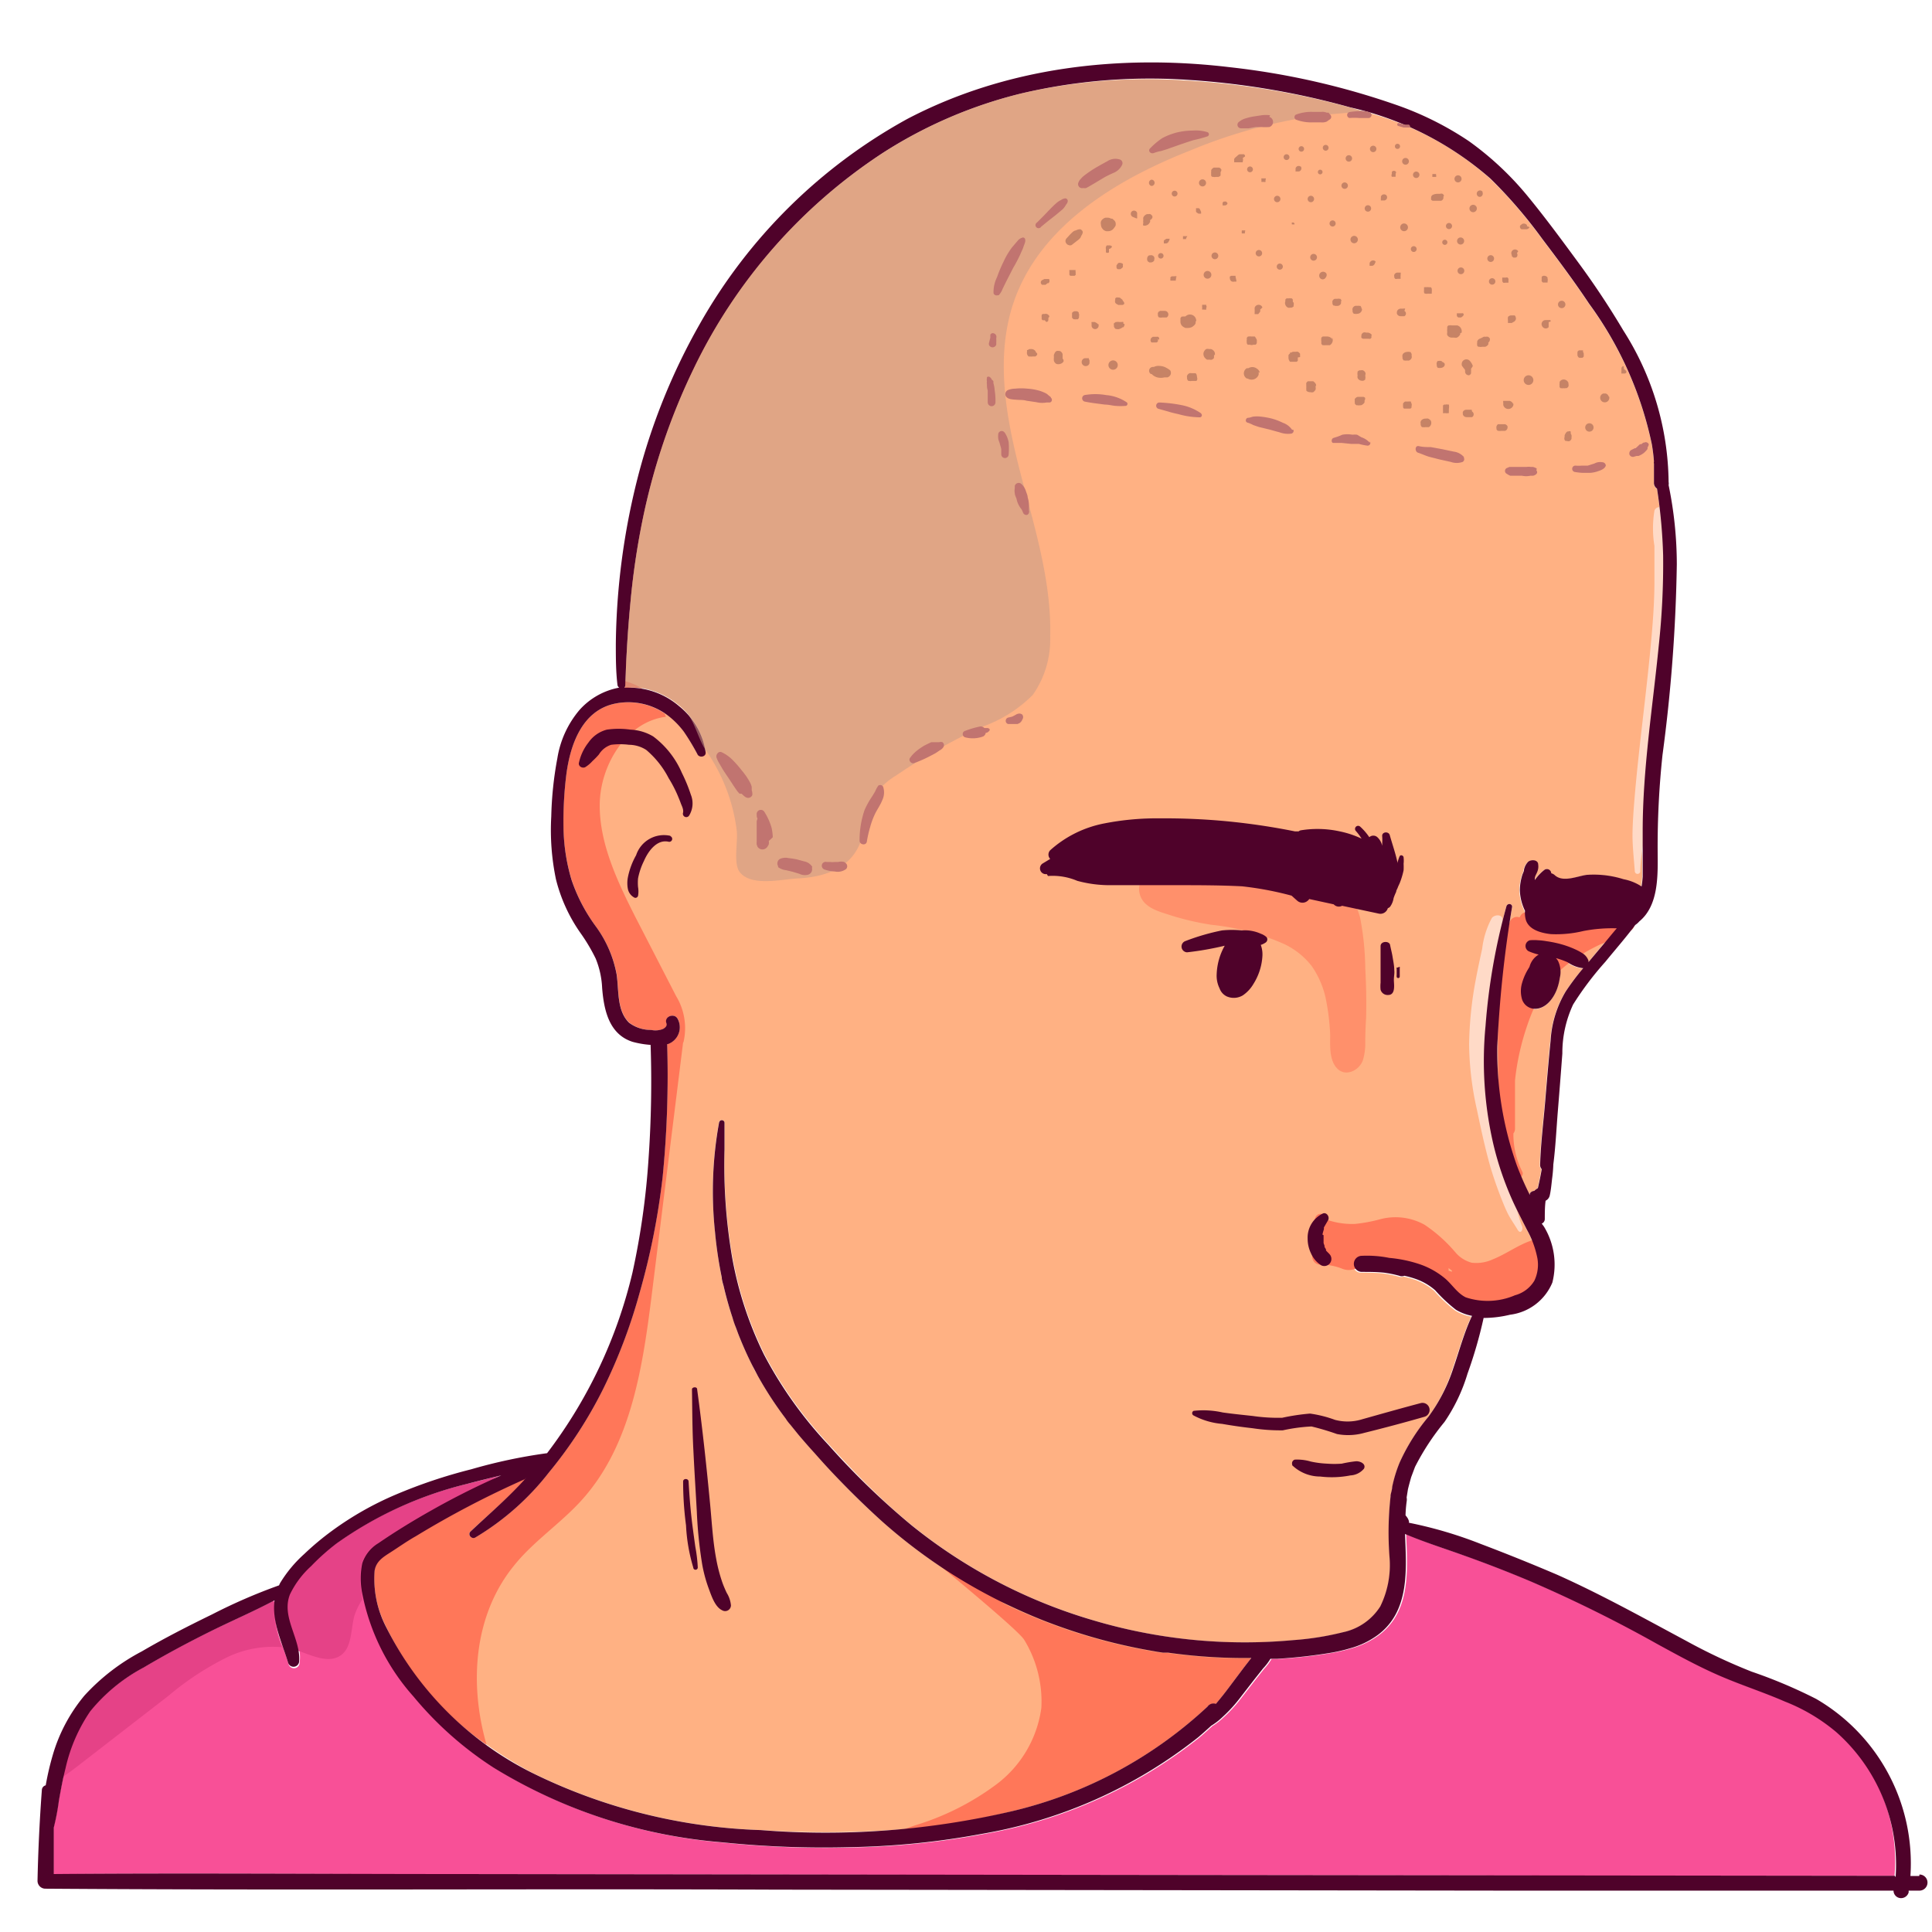 <svg id="Picto" xmlns="http://www.w3.org/2000/svg" xmlns:xlink="http://www.w3.org/1999/xlink" viewBox="0 0 120 120"><defs><style>.cls-1{fill:none;}.cls-2{clip-path:url(#clip-path);}.cls-3{fill:#ffb183;}.cls-4{fill:#f85097;}.cls-5{fill:#b7a197;opacity:0.47;}.cls-11,.cls-5,.cls-8{isolation:isolate;}.cls-6,.cls-8{fill:#ff7759;}.cls-7{fill:#e54287;}.cls-8{opacity:0.57;}.cls-9{fill:#ffdac7;}.cls-10{fill:#4f022a;}.cls-11{fill:#c69b87;opacity:0.55;}.cls-12{fill:#c17470;}.cls-13{fill:#c68366;}</style><clipPath id="clip-path"><rect class="cls-1" x="-8.31" y="2.03" width="143.19" height="115.93"/></clipPath></defs><title>Hair_1</title><g id="Base"><g id="Groupe_438" data-name="Groupe 438"><g class="cls-2"><g id="Groupe_437" data-name="Groupe 437"><g id="Groupe_436" data-name="Groupe 436"><g id="Groupe_432" data-name="Groupe 432"><g id="Groupe_426" data-name="Groupe 426"><path id="Tracé_1660" data-name="Tracé 1660" class="cls-3" d="M101.11,55.58l-.3-.1a.44.44,0,0,1,.08.17A.41.41,0,0,1,101.11,55.58Z"/><path id="Tracé_1661" data-name="Tracé 1661" class="cls-3" d="M102,51.66c0,.93,0,1.88,0,2.81a5.72,5.72,0,0,1-.07.61,3.08,3.08,0,0,0-1.12-.45,6.1,6.1,0,0,0-2.29-.27c-.6.08-1.49.5-2,0a.53.53,0,0,0-.2-.1.26.26,0,0,0-.44-.2,3,3,0,0,0-.58.62l0-.1c0-.13.09-.25.14-.38a.85.85,0,0,0,.07-.48c0-.31-.44-.33-.63-.17a1,1,0,0,0-.25.48c0,.13-.09.25-.12.38a3.26,3.26,0,0,0-.14.91,3.12,3.12,0,0,0,.32,1.27,1.54,1.54,0,0,0,.06.59c.21.62,1,.8,1.55.86a7.16,7.16,0,0,0,2-.19,9.28,9.28,0,0,1,2.09-.17c-.36.42-.71.85-1.07,1.28l-.69.82a.36.36,0,0,0,0-.1.89.89,0,0,0-.4-.47,3.64,3.64,0,0,0-.41-.22,6.19,6.19,0,0,0-.91-.33,6.78,6.78,0,0,0-.88-.18,4,4,0,0,0-.53-.06,2.91,2.91,0,0,0-.5,0,.37.37,0,0,0-.09.68,3.51,3.51,0,0,0,.63.21,1.24,1.24,0,0,0-.56.76l-.12.2a3.56,3.56,0,0,0-.36.87,1.78,1.78,0,0,0,0,.89.85.85,0,0,0,.81.65c.67,0,1.14-.62,1.36-1.18a3.36,3.36,0,0,0,.19-.73,1.57,1.57,0,0,0-.11-1.07,1,1,0,0,0-.13-.17h0a4.69,4.69,0,0,1,.73.26,2.15,2.15,0,0,0,.9.36h.07a15.93,15.93,0,0,0-1.09,1.45,6.73,6.73,0,0,0-.94,3.06c-.13,1.19-.22,2.38-.32,3.58-.11,1.37-.29,2.75-.33,4.12a.37.37,0,0,0,.1.27h0c-.07.39-.15.79-.24,1.18a1.43,1.43,0,0,0-.23.17.33.33,0,0,0-.27.16l0,.09c-.29-.59-.57-1.19-.8-1.82A21.17,21.17,0,0,1,93,65a73.34,73.34,0,0,1,.92-8.68c0-.21-.31-.24-.36,0a38.65,38.65,0,0,0-1.29,7.39,22.84,22.84,0,0,0,.49,7.38A19.68,19.68,0,0,0,94,74.7c.27.58.57,1.14.85,1.71a5.91,5.91,0,0,1,.63,1.75,2.29,2.29,0,0,1-.19,1.4,2,2,0,0,1-1.2.9,4.29,4.29,0,0,1-3.06.13c-.55-.27-.87-.83-1.33-1.21a5,5,0,0,0-1.57-.86,8.11,8.11,0,0,0-1.85-.38,6.89,6.89,0,0,0-1.74-.09.48.48,0,0,0,0,1c.46,0,.92,0,1.39.05a7.21,7.21,0,0,1,.93.19.45.45,0,0,0,.32,0,5.72,5.72,0,0,1,.62.17,3.67,3.67,0,0,1,1.29.73,9.56,9.56,0,0,0,1.29,1.21,2.93,2.93,0,0,0,1,.38,16.34,16.34,0,0,0-.6,1.56c-.19.57-.37,1.13-.56,1.69A10.6,10.6,0,0,1,88.73,88a12.17,12.17,0,0,0-1.79,2.85,8.55,8.55,0,0,0-.46,1.52c0,.16-.07.34-.1.52l0,.07a20.31,20.31,0,0,0-.05,3.83,5.83,5.83,0,0,1-.58,3,3.63,3.63,0,0,1-2.31,1.6l-.36.09a19.34,19.34,0,0,1-2.71.4,33,33,0,0,1-12.54-1.26l-.92-.29a32.3,32.3,0,0,1-10.26-5.58c-.63-.52-1.24-1.05-1.83-1.61-1.17-1.09-2.27-2.25-3.34-3.43a25.57,25.57,0,0,1-4-5.6,22.69,22.69,0,0,1-1.91-5.66l-.1-.51A34.2,34.2,0,0,1,45,71.4c0-.55,0-1.1,0-1.65a.14.14,0,0,0-.06-.13.17.17,0,0,0-.28.08,23.8,23.8,0,0,0-.25,6.78,25.78,25.78,0,0,0,.41,2.83c0,.14.09.52.11.51.15.68.35,1.36.56,2l.21.61c.08.21.15.42.24.63.25.62.52,1.22.82,1.8,0,.06.27.53.3.57a22.52,22.52,0,0,0,1.73,2.65l.28.37.51.63c.32.39.65.76,1,1.14,0,0,.33.36.4.45.35.39.7.77,1.05,1.14l.32.33c.78.81,1.59,1.59,2.42,2.33a33.07,33.07,0,0,0,7,4.78l.66.33s.33.16.33.16q.7.33,1.41.63l.46.19c.53.21,1.07.42,1.61.6a34.07,34.07,0,0,0,5.2,1.34l.45.08.34.05.31,0a33.12,33.12,0,0,0,5.09.33h.07l-.45.58-1,1.33c-.24.32-.49.63-.75.94A.45.45,0,0,0,75,106a26.78,26.78,0,0,1-12.16,6.5,41.29,41.29,0,0,1-6.69,1.11,60.79,60.79,0,0,1-8.89.06A34.64,34.64,0,0,1,33,110.08a24.8,24.8,0,0,1-2.77-1.72A18.85,18.85,0,0,1,24,101.06a6.5,6.5,0,0,1-.73-3.54c.1-.58.53-.84,1-1.14s1-.68,1.57-1a58.85,58.85,0,0,1,6.75-3.52l.15-.07C31.6,93,30.42,94,29.22,95.11c-.21.19.06.51.3.38a16.41,16.41,0,0,0,4.58-4.05,27,27,0,0,0,3.37-5.19,34,34,0,0,0,2.27-6,44.76,44.76,0,0,0,1.42-7.17,64.3,64.3,0,0,0,.28-8.24h.05a1.12,1.12,0,0,0,.6-1.59c-.22-.35-.84-.13-.69.29.06.16-.06.28-.21.36a1.27,1.27,0,0,1-.74.06,2.21,2.21,0,0,1-1.37-.46c-.77-.76-.62-2-.77-3A7.31,7.31,0,0,0,37,57.52a10.55,10.55,0,0,1-1.49-2.88A11.9,11.9,0,0,1,35,51.32a23.28,23.28,0,0,1,.18-3.24c.25-1.87,1-4,3.09-4.39a4.09,4.09,0,0,1,3,.61l.07,0a5.13,5.13,0,0,1,1.11,1.08,14.93,14.93,0,0,1,.86,1.44c.13.21.52.14.49-.13a.69.69,0,0,0,0-.1,4.57,4.57,0,0,0-1.62-2.77,4.88,4.88,0,0,0-2.31-1.09,4.49,4.49,0,0,0-.66-.07H39l-.22,0a.24.24,0,0,0,.06-.15,1.27,1.27,0,0,1,0-.14,1,1,0,0,0,0-.12c.05-1.64.16-3.28.31-4.9a46.8,46.8,0,0,1,.73-5,39.81,39.81,0,0,1,3.21-9.53A33.19,33.19,0,0,1,54.86,9.48,28.33,28.33,0,0,1,63.44,5.8,35,35,0,0,1,73.61,5,49.35,49.35,0,0,1,83.87,6.68l.89.26a18.88,18.88,0,0,1,7.82,4.18,29.7,29.7,0,0,1,3.23,3.76c1,1.32,2,2.66,2.89,4a22.61,22.61,0,0,1,3.9,8.74c.06.35.1.71.13,1.06a.29.29,0,0,0,0,.14c0,.06,0,.12,0,.17,0,.33,0,.66,0,1a.42.42,0,0,0,.19.38,32.82,32.82,0,0,1,.38,4.14,47.38,47.38,0,0,1-.27,5.6C102.68,44,102.09,47.79,102,51.66Z"/><path id="Tracé_1662" data-name="Tracé 1662" class="cls-3" d="M100.06,55.4l.12-.08-.28-.06a.49.49,0,0,1,.05.23Z"/><path id="Tracé_1663" data-name="Tracé 1663" class="cls-3" d="M97.74,57.05l.55-.11-.11-.06-.24,0Z"/><path id="Tracé_1664" data-name="Tracé 1664" class="cls-3" d="M96.78,57.06h-.06l-.06.1a4.65,4.65,0,0,0,.72-.05.46.46,0,0,1-.14-.08l-.08.06A.33.33,0,0,1,96.78,57.06Z"/><path id="Tracé_1665" data-name="Tracé 1665" class="cls-4" d="M117.67,116.52l-44.06-.05-45.24-.06c-8.35,0-16.7-.07-25.05,0,0-1,0-1.92,0-2.88a14.81,14.81,0,0,0,.32-1.69c.09-.47.17-.94.28-1.41,0-.2.09-.39.14-.58a10.15,10.15,0,0,1,1.56-3.5,10.76,10.76,0,0,1,3.31-2.72c1.35-.8,2.73-1.54,4.14-2.24s2.67-1.23,4-1.94a6.39,6.39,0,0,0,.52,2.9c.11.33.23.66.33,1a.35.35,0,0,0,.69-.09,2.63,2.63,0,0,0,0-.68c-.21-1.17-1-2.29-.53-3.48a5.74,5.74,0,0,1,1.31-1.75,13.72,13.72,0,0,1,1.59-1.41,23.69,23.69,0,0,1,8.1-3.7c.71-.19,1.42-.36,2.13-.53l-.76.34q-1.79.83-3.52,1.8c-1.14.64-2.27,1.33-3.35,2.07a2.28,2.28,0,0,0-1,1.25,4.62,4.62,0,0,0,0,1.87c0,.12,0,.23.05.35a13.89,13.89,0,0,0,3.11,6,21.77,21.77,0,0,0,5,4.43,32.1,32.1,0,0,0,14.19,4.63,61.49,61.49,0,0,0,8,.3,49.13,49.13,0,0,0,8.15-.83,29.62,29.62,0,0,0,13.42-6c.27-.23.54-.47.8-.71a4,4,0,0,0,.69-.53,8.94,8.94,0,0,0,1-1.07l1-1.29.54-.68a3.39,3.39,0,0,0,.45-.6l.43,0a30.8,30.8,0,0,0,3.3-.37c.31-.05.62-.12.93-.2l.32-.09a5.25,5.25,0,0,0,1.69-.82c2-1.49,1.77-4.07,1.69-6.27,1.2.51,2.45.91,3.67,1.34q2.08.74,4.11,1.6a83.86,83.86,0,0,1,7.86,3.87c1.3.71,2.6,1.42,3.94,2s2.67,1,4,1.58a11.37,11.37,0,0,1,3.19,1.9,10.77,10.77,0,0,1,2.15,2.59A10.89,10.89,0,0,1,117.67,116.52Z"/></g><path id="Tracé_1700" data-name="Tracé 1700" class="cls-5" d="M77.64,103h0Z"/><path id="Tracé_1824" data-name="Tracé 1824" class="cls-6" d="M39,42.72l-.22,0a.24.24,0,0,0,.06-.15,1.27,1.27,0,0,1,0-.14,1,1,0,0,0,0-.12,4.41,4.41,0,0,1,1.06.46,4.48,4.48,0,0,0-.66-.07Z"/><path id="Tracé_1825" data-name="Tracé 1825" class="cls-6" d="M42.43,64.74,40.5,80.27c-.57,4.57-1.27,9.44-4.33,12.86-1.3,1.46-3,2.57-4.21,4.07-2.51,3.05-2.85,7.3-1.74,11.17A18.85,18.85,0,0,1,24,101.06a6.5,6.5,0,0,1-.73-3.54c.1-.58.53-.84,1-1.14s1-.68,1.57-1a58.85,58.85,0,0,1,6.75-3.52l.15-.07C31.6,93,30.42,94,29.22,95.12c-.21.19.06.51.3.38a16.41,16.41,0,0,0,4.58-4.05,27,27,0,0,0,3.37-5.19,34,34,0,0,0,2.27-6,44.76,44.76,0,0,0,1.42-7.17,64.3,64.3,0,0,0,.28-8.24h.05a1.12,1.12,0,0,0,.6-1.59c-.22-.35-.84-.13-.69.29.06.16-.06.28-.21.36a1.27,1.27,0,0,1-.74.06,2.21,2.21,0,0,1-1.37-.46c-.77-.76-.62-2-.77-3A7.31,7.31,0,0,0,37,57.53a10.55,10.55,0,0,1-1.49-2.88A11.9,11.9,0,0,1,35,51.33a23.28,23.28,0,0,1,.18-3.24c.25-1.87,1-4,3.09-4.39a4.09,4.09,0,0,1,3,.61l.09.21c-2.46.31-4.08,3-4.11,5.43s1.1,4.8,2.21,7L42,61.88a3.82,3.82,0,0,1,.45,2.86Z"/><path id="Tracé_1826" data-name="Tracé 1826" class="cls-6" d="M77.64,103h.07l-.45.58-1,1.33c-.24.32-.49.63-.75.94A.45.45,0,0,0,75,106a26.78,26.78,0,0,1-12.16,6.5,41.3,41.3,0,0,1-6.69,1.11l.74-.25a16.39,16.39,0,0,0,5-2.53,7.14,7.14,0,0,0,2.79-4.75,7.35,7.35,0,0,0-1.06-4.22c-.54-.91-10.28-8.68-11-9.48.22.12,9.55,7.13,9.77,7.24l.33.16q.7.33,1.41.63l.46.19c.53.21,1.07.41,1.62.6a34.08,34.08,0,0,0,5.2,1.34l.45.08.34.05.31,0A33.12,33.12,0,0,0,77.64,103Z"/><path id="Tracé_1827" data-name="Tracé 1827" class="cls-7" d="M17.52,102.31a6.6,6.6,0,0,0-3.36.6,18.07,18.07,0,0,0-3.71,2.43L5,109.56c-.36.28-.74.57-1.14.83,0-.2.09-.39.14-.58a10.15,10.15,0,0,1,1.56-3.5,10.76,10.76,0,0,1,3.31-2.72c1.35-.8,2.73-1.54,4.14-2.24s2.67-1.23,4-1.94A6.39,6.39,0,0,0,17.52,102.31Z"/><path id="Tracé_1828" data-name="Tracé 1828" class="cls-7" d="M31.1,91.65l-.76.34q-1.79.83-3.52,1.8c-1.14.64-2.27,1.33-3.35,2.07a2.28,2.28,0,0,0-1,1.25,4.62,4.62,0,0,0,0,1.87c0,.12,0,.23.05.35A3.87,3.87,0,0,0,22,100.4c-.22.88-.14,2-.9,2.46s-1.75-.05-2.62-.34h0c-.21-1.17-1-2.29-.53-3.48a5.74,5.74,0,0,1,1.31-1.75,13.72,13.72,0,0,1,1.59-1.41,23.69,23.69,0,0,1,8.1-3.7C29.67,92,30.39,91.82,31.1,91.65Z"/><path id="Tracé_1829" data-name="Tracé 1829" class="cls-8" d="M84.8,60.16A17.61,17.61,0,0,0,84.48,57a4.24,4.24,0,0,0-1.31-2.11L83,54.76a3,3,0,0,0-.71-.63,4.9,4.9,0,0,1-.79-.88c-.18-.27-.68-.11-.56.24l0,0a5.28,5.28,0,0,0-.71-.15,21.8,21.8,0,0,0-5.54,0,16,16,0,0,0-2.63.45c-.76.22-1.51.89-1.26,1.77s1.33,1.09,2,1.32a17,17,0,0,0,2.44.56,15,15,0,0,1,4.51,1.19A4.76,4.76,0,0,1,81.47,60a5.56,5.56,0,0,1,.87,2,14.07,14.07,0,0,1,.28,2.28c0,.66-.07,1.59.45,2.1s1.34.12,1.58-.52a3.69,3.69,0,0,0,.15-1.13q0-.73.05-1.47Q84.89,61.75,84.8,60.16Z"/><path id="Tracé_1830" data-name="Tracé 1830" class="cls-6" d="M101.47,57.09a1,1,0,0,0,0-1,1.5,1.5,0,0,0-1.66-.67c-.75.11-1.49.35-2.22.52s-1.42.3-2.1.53a3.41,3.41,0,0,0-.49.21.46.46,0,0,0-.56.2l-.06.1a.47.47,0,0,0-.6.28v0a27.45,27.45,0,0,0-1.13,5.86.45.45,0,0,0,.39.46c0,.11,0,.23,0,.34,0,1.63,0,3.26.09,4.88q0,.61,0,1.23a.55.55,0,0,0,0,.15,5,5,0,0,0,1,2.91c.19.23.56-.07.42-.32A5.13,5.13,0,0,1,94,70.4a.49.49,0,0,0,.1-.3q0-1.48,0-3a15.55,15.55,0,0,1,.76-3.41,11.08,11.08,0,0,1,.89-2,8,8,0,0,0,1.07-1.34,8.54,8.54,0,0,1,1.54-1.14c.36-.22.74-.41,1.12-.59a.68.68,0,0,0,.3-.15c.49-.23,1-.45,1.5-.66a.49.49,0,0,0,.17-.67l-.05-.07Zm-1.41-.69a.75.75,0,0,1,.43,0l-.61.14a4.85,4.85,0,0,0-.56,0,5,5,0,0,1,.75-.16Z"/><path id="Tracé_1831" data-name="Tracé 1831" class="cls-6" d="M95.86,77.33a.47.47,0,0,0-.58-.33c-.92.27-1.68.87-2.56,1.22a2.44,2.44,0,0,1-1.31.21,2,2,0,0,1-1-.63,9.28,9.28,0,0,0-1.93-1.73,3.72,3.72,0,0,0-2.72-.35,9.48,9.48,0,0,1-1.6.3,4.78,4.78,0,0,1-1.69-.24l-.11,0v0a.34.34,0,0,0-.65-.18,1.45,1.45,0,0,0,0,1.13,1.53,1.53,0,0,0,0,.23.44.44,0,0,0,0,.38l.1.14a.38.38,0,0,0-.09.16.5.5,0,0,0,.26.91,3.57,3.57,0,0,1,1.43.27c.53.18.86-.06,1.33-.25a3.52,3.52,0,0,1,2.67.32l.91.44a12.87,12.87,0,0,0,1.81,1.12,4.44,4.44,0,0,0,1.7.44,7.43,7.43,0,0,0,2.24-.36,2.23,2.23,0,0,0,1.6-1.11A3.39,3.39,0,0,0,95.86,77.33Zm-5.68,1.59,0,.07-.21-.07a.43.43,0,0,0,0-.16l.21.16Z"/><path id="Tracé_1832" data-name="Tracé 1832" class="cls-9" d="M94.54,76.17c-.13-.3-.19-.6-.29-.9s-.21-.59-.31-.89c-.18-.57-.34-1.14-.47-1.72-.28-1.18-.5-2.38-.73-3.57a22.41,22.41,0,0,1-.5-3.84,20.45,20.45,0,0,1,.32-3.83c.12-.71.27-1.41.42-2.11a6.37,6.37,0,0,0,.34-2.2c0-.34-.5-.31-.66-.09a5.33,5.33,0,0,0-.6,1.91c-.14.64-.28,1.29-.4,1.93a23.24,23.24,0,0,0-.41,4,19.1,19.1,0,0,0,.47,4c.26,1.23.52,2.47.87,3.68q.3,1,.7,2c.12.3.24.6.39.89s.39.63.58.95S94.62,76.37,94.54,76.17Z"/><path id="Tracé_1833" data-name="Tracé 1833" class="cls-9" d="M103.74,34.08a5.37,5.37,0,0,0-.41-2.44.32.32,0,0,0-.57.08,6.73,6.73,0,0,0,0,2.19c0,.72,0,1.44,0,2.17,0,1.45-.12,2.89-.26,4.34-.28,2.92-.68,5.83-.94,8.75-.07.82-.14,1.65-.16,2.47s.08,1.64.14,2.47a.17.17,0,0,0,.34,0c0-.75.18-1.49.25-2.24s.13-1.45.2-2.18c.15-1.47.34-2.94.53-4.41a80,80,0,0,0,.88-8.8C103.78,35.68,103.77,34.88,103.74,34.08Z"/><g id="Groupe_431" data-name="Groupe 431"><path id="Tracé_1835" data-name="Tracé 1835" class="cls-10" d="M42.42,50.5a.21.21,0,0,0,.38.16,1.44,1.44,0,0,0,.11-1.3A10,10,0,0,0,42.35,48a5.57,5.57,0,0,0-1.78-2.26,3,3,0,0,0-1.41-.42,5.13,5.13,0,0,0-1.47,0,2,2,0,0,0-1.14.8,3.07,3.07,0,0,0-.6,1.3c0,.21.24.31.4.23a2,2,0,0,0,.45-.38,4.51,4.51,0,0,0,.4-.41,1.39,1.39,0,0,1,.76-.6,4.43,4.43,0,0,1,1.11,0,2,2,0,0,1,1.07.32,5.72,5.72,0,0,1,1.39,1.75,7.91,7.91,0,0,1,.55,1.05c.07.17.14.33.2.5S42.48,50.28,42.42,50.5Z"/><path id="Tracé_1836" data-name="Tracé 1836" class="cls-10" d="M41.66,51.92a1.82,1.82,0,0,0-2.15,1.2A4.6,4.6,0,0,0,39,54.49a1.92,1.92,0,0,0,0,.73.78.78,0,0,0,.42.54.17.17,0,0,0,.21-.12,1.54,1.54,0,0,0,0-.54,3.06,3.06,0,0,1,0-.54A4.25,4.25,0,0,1,40,53.47c.25-.58.79-1.35,1.52-1.19a.18.18,0,0,0,.1-.35Z"/><path id="Tracé_1837" data-name="Tracé 1837" class="cls-10" d="M86.83,60.1a.12.12,0,0,0-.08,0,.14.14,0,0,0,0,.08l0,.25,0,.12a.65.65,0,0,0,0,.13.1.1,0,0,0,.19,0l0-.07a.32.32,0,0,0,0-.08l0-.13,0-.26a.12.12,0,0,0,0-.08A.12.12,0,0,0,86.83,60.1Z"/><path id="Tracé_1851" data-name="Tracé 1851" class="cls-10" d="M78.32,58a2.39,2.39,0,0,0-1.19-.21,6.3,6.3,0,0,0-1.23,0,13.85,13.85,0,0,0-2.27.66.36.36,0,0,0,.1.7,19.08,19.08,0,0,0,2.34-.41,3.87,3.87,0,0,0-.5,1.77,1.77,1.77,0,0,0,.18.88.87.87,0,0,0,.45.5,1.09,1.09,0,0,0,1-.07,2.2,2.2,0,0,0,.65-.7,3.64,3.64,0,0,0,.56-1.73,1.69,1.69,0,0,0-.1-.7,1.13,1.13,0,0,0,.29-.14.24.24,0,0,0,.08-.33l0,0A1,1,0,0,0,78.32,58Z"/><path id="Tracé_1852" data-name="Tracé 1852" class="cls-10" d="M65.09,54.41a3.91,3.91,0,0,1,1.82.3,7.67,7.67,0,0,0,1.93.27c1.38,0,2.77,0,4.15,0s2.77,0,4.15.07a20.22,20.22,0,0,1,3.08.58l.36.32a.49.49,0,0,0,.64,0,.51.51,0,0,0,.1-.11l1.52.33,0,0a.43.43,0,0,0,.52.09l2.25.48a.48.48,0,0,0,.59-.33.35.35,0,0,0,.14-.09,1.23,1.23,0,0,0,.22-.54,3.79,3.79,0,0,1,.16-.39c0-.09.07-.18.1-.27s.11-.23.15-.35a4.68,4.68,0,0,0,.21-.72,3.74,3.74,0,0,0,0-.4,1.76,1.76,0,0,0,0-.39c0-.12-.19-.2-.25-.07a2.56,2.56,0,0,0-.12.36l0,.07c-.12-.59-.33-1.18-.49-1.75-.07-.25-.49-.21-.47.06s0,.41,0,.61a1,1,0,0,0-.3-.54.37.37,0,0,0-.5,0,3.59,3.59,0,0,0-.56-.65.19.19,0,0,0-.27.27,3.29,3.29,0,0,1,.35.47,5.93,5.93,0,0,0-1.35-.45,6.45,6.45,0,0,0-2.41-.07.27.27,0,0,0-.15.07l-.22,0a41.75,41.75,0,0,0-4.14-.62,40.35,40.35,0,0,0-4.24-.19,16.88,16.88,0,0,0-3.45.31,7,7,0,0,0-3.38,1.67.39.39,0,0,0,0,.54l0,0-.48.29a.36.36,0,0,0,.27.65Z"/><path id="Tracé_1853" data-name="Tracé 1853" class="cls-10" d="M86.6,60.25c0-.27-.06-.53-.1-.79s-.11-.51-.16-.77-.59-.25-.59.08,0,.53,0,.79,0,.49,0,.74,0,.49,0,.74a2,2,0,0,0,0,.43.45.45,0,0,0,.47.33c.42,0,.38-.51.36-.82S86.63,60.5,86.6,60.25Z"/><path id="Tracé_1854" data-name="Tracé 1854" class="cls-10" d="M82.14,76.68v0a3.42,3.42,0,0,1,.09-.33l0-.05,0-.06.08-.14.18-.31c.11-.2-.08-.51-.32-.42a1.66,1.66,0,0,0-.95,1.57,2.08,2.08,0,0,0,.21.91,1.67,1.67,0,0,0,.63.74.44.44,0,0,0,.53-.68c-.07-.08-.16-.16-.23-.24h0l0-.07-.09-.15,0-.07h0l-.06-.17c0-.06,0-.1,0-.15h0s0-.07,0-.1v-.24Z"/><path id="Tracé_1855" data-name="Tracé 1855" class="cls-10" d="M43.07,90.13c.06,1.25.14,2.49.21,3.74a27.44,27.44,0,0,0,.33,3.27,8.84,8.84,0,0,0,.4,1.5c.17.45.39,1.17.85,1.38a.36.36,0,0,0,.54-.31,1.77,1.77,0,0,0-.26-.77,7,7,0,0,1-.27-.64,9.81,9.81,0,0,1-.39-1.5c-.2-1.07-.26-2.15-.36-3.23-.23-2.44-.49-4.86-.82-7.28,0-.18-.32-.14-.32,0C43,87.6,43,88.86,43.07,90.13Z"/><path id="Tracé_1856" data-name="Tracé 1856" class="cls-10" d="M43,94.69c-.11-.88-.18-1.77-.23-2.66,0-.22-.35-.22-.34,0q0,1.36.18,2.71a10.85,10.85,0,0,0,.45,2.62.14.14,0,0,0,.28,0,9.14,9.14,0,0,0-.15-1.27Q43.09,95.38,43,94.69Z"/><path id="Tracé_1857" data-name="Tracé 1857" class="cls-10" d="M82.92,88.19a7.46,7.46,0,0,0-1.55-.39,13.27,13.27,0,0,0-1.73.26,11,11,0,0,1-1.82-.11c-.63-.07-1.25-.13-1.88-.22a5.49,5.49,0,0,0-1.8-.1.16.16,0,0,0,0,.29,4.59,4.59,0,0,0,1.77.52c.63.11,1.26.2,1.89.27a11.46,11.46,0,0,0,1.88.13,10.74,10.74,0,0,1,1.78-.24,15.9,15.9,0,0,1,1.58.47A3.68,3.68,0,0,0,84.73,89c1.25-.31,2.49-.64,3.74-1a.44.44,0,0,0-.23-.85c-1.21.32-2.41.66-3.62,1A3.06,3.06,0,0,1,82.92,88.19Z"/><path id="Tracé_1858" data-name="Tracé 1858" class="cls-10" d="M84.24,90.76a7.81,7.81,0,0,0-.9.15,6,6,0,0,1-.92,0,5.84,5.84,0,0,1-1-.13,3,3,0,0,0-1-.12.24.24,0,0,0-.16.3l0,.05a2.51,2.51,0,0,0,1.74.7,6,6,0,0,0,1.88-.07,1.17,1.17,0,0,0,.84-.42C84.86,90.94,84.52,90.76,84.24,90.76Z"/><path id="Tracé_1908" data-name="Tracé 1908" class="cls-10" d="M119.21,116.52h-.55a11.82,11.82,0,0,0-5.86-11,30.84,30.84,0,0,0-4-1.69,35.38,35.38,0,0,1-4.08-1.92c-2.65-1.42-5.27-2.88-8-4.1q-2.34-1-4.74-1.91a26.16,26.16,0,0,0-4.47-1.32.28.28,0,0,0,0-.1.84.84,0,0,0-.07-.17,1.5,1.5,0,0,0-.14-.19,7.88,7.88,0,0,1,.07-.86.68.68,0,0,0,0-.24V93l.08-.5c.06-.25.13-.5.2-.75l.24-.64v0a15.19,15.19,0,0,1,1.83-2.79,10.8,10.8,0,0,0,1.43-3,27.69,27.69,0,0,0,1-3.46,7,7,0,0,0,1.64-.2,3.28,3.28,0,0,0,2.63-2,4.54,4.54,0,0,0-.52-3.47L95.76,76a.31.31,0,0,0,.19-.27c0-.38,0-.77.05-1.15a.48.48,0,0,0,.26-.34c.07-.31.1-.64.14-1a9,9,0,0,0,.08-.92h0c.14-1.09.19-2.2.28-3.3s.19-2.38.28-3.58a7.1,7.1,0,0,1,.67-3.05,19.58,19.58,0,0,1,2-2.65c.62-.76,1.27-1.5,1.86-2.29a1.2,1.2,0,0,0,.25-.22c1.22-1,1.15-2.9,1.14-4.33a53.63,53.63,0,0,1,.3-6,99.87,99.87,0,0,0,.89-11.86,24.4,24.4,0,0,0-.51-4.91.49.49,0,0,0,0-.19,17.79,17.79,0,0,0-2.81-9.41,51.1,51.1,0,0,0-2.84-4.28c-1-1.36-2-2.72-3.05-4a19.09,19.09,0,0,0-3.7-3.48,19.62,19.62,0,0,0-4.59-2.28,47.1,47.1,0,0,0-10.3-2.32c-6.81-.81-13.86,0-20,3.22a33.11,33.11,0,0,0-12.9,12.76,38.82,38.82,0,0,0-3.85,9.55A43.59,43.59,0,0,0,38.25,40c0,.84,0,1.68.1,2.52a.24.24,0,0,0,.11.19A4.37,4.37,0,0,0,36,44.09a6.12,6.12,0,0,0-1.38,3,22.14,22.14,0,0,0-.38,3.62,15,15,0,0,0,.29,3.9A10,10,0,0,0,36.09,58,11.17,11.17,0,0,1,37,59.54a5.43,5.43,0,0,1,.4,1.83c.11,1.35.42,2.87,1.89,3.34a5.81,5.81,0,0,0,1.12.19h0A68.38,68.38,0,0,1,40.28,72a47.23,47.23,0,0,1-1,7.06,29.83,29.83,0,0,1-5.3,11.2l0,0a32.63,32.63,0,0,0-4.71,1,31.85,31.85,0,0,0-4.73,1.59,19.76,19.76,0,0,0-3.93,2.24,17.17,17.17,0,0,0-1.71,1.43,8,8,0,0,0-1.51,1.82l-.06.13a34.36,34.36,0,0,0-4.15,1.8c-1.48.72-2.95,1.47-4.37,2.3a13,13,0,0,0-3.57,2.75A10.22,10.22,0,0,0,3.28,109a17.19,17.19,0,0,0-.44,1.89.31.31,0,0,0-.24.29c-.14,1.88-.23,3.76-.27,5.64a.49.49,0,0,0,.49.49c15.14.11,30.29,0,45.43.06l45.36.06,24,0a.47.47,0,0,0,.34.45.49.49,0,0,0,.6-.34l0-.11h.67a.49.49,0,0,0,0-1ZM32.69,91.78C31.6,93,30.42,94,29.23,95.12c-.21.19.06.51.29.38a16.45,16.45,0,0,0,4.58-4.05,27.14,27.14,0,0,0,3.37-5.19,33.8,33.8,0,0,0,2.27-6,44.52,44.52,0,0,0,1.42-7.17,64.18,64.18,0,0,0,.28-8.24l.05,0a1.11,1.11,0,0,0,.59-1.59c-.21-.35-.84-.13-.69.29.06.16-.06.28-.21.36a1.27,1.27,0,0,1-.74.06,2.22,2.22,0,0,1-1.37-.45c-.77-.76-.62-2-.77-3A7.29,7.29,0,0,0,37,57.53a10.56,10.56,0,0,1-1.5-2.88A11.91,11.91,0,0,1,35,51.32a23.37,23.37,0,0,1,.18-3.24c.25-1.87,1-4,3.09-4.39a4.09,4.09,0,0,1,3.09.66,5.12,5.12,0,0,1,1.11,1.09,14.27,14.27,0,0,1,.86,1.43c.13.21.52.14.5-.13a4.51,4.51,0,0,0-1.64-2.87A4.77,4.77,0,0,0,39,42.71l-.22,0a.24.24,0,0,0,.06-.15c.05-1.72.16-3.45.32-5.16a47.15,47.15,0,0,1,.73-5,39.8,39.8,0,0,1,3.21-9.53A33.17,33.17,0,0,1,54.86,9.48,28.36,28.36,0,0,1,63.45,5.8a35,35,0,0,1,10.17-.85A49.09,49.09,0,0,1,83.87,6.67a19.82,19.82,0,0,1,8.71,4.43,29.8,29.8,0,0,1,3.23,3.76c1,1.32,2,2.66,2.89,4a22.63,22.63,0,0,1,3.9,8.74q.09.53.13,1.06a.32.32,0,0,0,0,.14l0,.17c0,.33,0,.65,0,1a.43.43,0,0,0,.19.38,33,33,0,0,1,.38,4.14,47.36,47.36,0,0,1-.27,5.6c-.38,3.85-1,7.68-1,11.55,0,.93,0,1.87,0,2.81a5.86,5.86,0,0,1-.07.61,3.08,3.08,0,0,0-1.12-.45,6.12,6.12,0,0,0-2.29-.27c-.6.08-1.49.5-2,0a.54.54,0,0,0-.2-.1.27.27,0,0,0-.44-.2,3,3,0,0,0-.58.62l0-.1c0-.13.09-.25.14-.38a.85.85,0,0,0,.07-.48c0-.31-.44-.33-.63-.17a1,1,0,0,0-.25.48c0,.13-.09.25-.12.38a3.28,3.28,0,0,0-.14.91,3.15,3.15,0,0,0,.32,1.27,1.57,1.57,0,0,0,.06.59c.21.62,1,.8,1.55.86a7.12,7.12,0,0,0,2-.19,9.4,9.4,0,0,1,2.09-.17c-.36.42-.71.86-1.07,1.28l-.69.82a.37.37,0,0,0,0-.1.89.89,0,0,0-.4-.47,3.58,3.58,0,0,0-.41-.22,6,6,0,0,0-.91-.33,7.2,7.2,0,0,0-.88-.18,4.32,4.32,0,0,0-.53-.06,3,3,0,0,0-.5,0,.37.37,0,0,0-.09.68,3.49,3.49,0,0,0,.63.21,1.25,1.25,0,0,0-.57.76l-.12.2a3.59,3.59,0,0,0-.36.87,1.79,1.79,0,0,0,0,.89.85.85,0,0,0,.81.65c.67,0,1.14-.62,1.36-1.18a3.29,3.29,0,0,0,.19-.73,1.57,1.57,0,0,0-.11-1.07,1,1,0,0,0-.13-.17h0a4.84,4.84,0,0,1,.73.26,2.12,2.12,0,0,0,.9.36h.07a15.7,15.7,0,0,0-1.09,1.45,6.73,6.73,0,0,0-.94,3.07c-.12,1.19-.22,2.38-.32,3.58-.11,1.37-.29,2.75-.33,4.12a.38.38,0,0,0,.1.27h0c-.07.4-.15.79-.24,1.18a1.26,1.26,0,0,0-.23.17.34.34,0,0,0-.27.16l0,.09a19.35,19.35,0,0,1-.8-1.82A21.08,21.08,0,0,1,93,65a72.46,72.46,0,0,1,.92-8.68c0-.21-.31-.24-.36,0a38.61,38.61,0,0,0-1.29,7.39,22.86,22.86,0,0,0,.49,7.38A19.59,19.59,0,0,0,94,74.69c.27.58.56,1.14.85,1.71a6,6,0,0,1,.64,1.75,2.31,2.31,0,0,1-.19,1.4,2,2,0,0,1-1.2.9,4.3,4.3,0,0,1-3.06.13c-.55-.27-.86-.83-1.33-1.21a4.94,4.94,0,0,0-1.57-.86,8.17,8.17,0,0,0-1.85-.38A7,7,0,0,0,84.59,78a.48.48,0,0,0,0,1c.46,0,.93,0,1.39.05a6.92,6.92,0,0,1,.93.19.44.44,0,0,0,.32,0,6,6,0,0,1,.62.17,3.67,3.67,0,0,1,1.29.73,9.47,9.47,0,0,0,1.29,1.21,3,3,0,0,0,1,.38c-.48,1-.79,2.17-1.16,3.24A10.55,10.55,0,0,1,88.72,88a12.26,12.26,0,0,0-1.79,2.85,8.45,8.45,0,0,0-.46,1.51c0,.16-.07.34-.1.52l0,.07a20.22,20.22,0,0,0-.06,3.83,5.82,5.82,0,0,1-.58,3,3.62,3.62,0,0,1-2.31,1.6,17.89,17.89,0,0,1-3.08.49,33,33,0,0,1-12.54-1.26,32.47,32.47,0,0,1-11.18-5.87,47,47,0,0,1-5.17-5,25.5,25.5,0,0,1-4-5.61,22.73,22.73,0,0,1-2-6.17A34.07,34.07,0,0,1,45,71.39c0-.55,0-1.1,0-1.65,0-.19-.3-.24-.34,0a23.9,23.9,0,0,0-.25,6.77,25.53,25.53,0,0,0,.42,2.83c0,.15.09.45.11.51q.23,1,.56,2a5.88,5.88,0,0,0,.21.61c.08.21.15.42.24.63.25.62.52,1.22.82,1.8l.3.57a22.6,22.6,0,0,0,1.73,2.65,2.72,2.72,0,0,0,.28.37l.51.63q.48.57,1,1.14l.4.45q.52.58,1.06,1.14l.32.33c.78.8,1.59,1.58,2.42,2.33a33.43,33.43,0,0,0,7.65,5.11s.32.15.32.15q.7.33,1.41.63l.46.19q.8.32,1.62.6a34.31,34.31,0,0,0,5.2,1.34l.45.08.34.05.31,0a33.58,33.58,0,0,0,5.17.33l-.45.58-1,1.33c-.24.32-.49.63-.75.94A.45.45,0,0,0,75,106a26.81,26.81,0,0,1-12.16,6.5,50.87,50.87,0,0,1-15.59,1.17A34.63,34.63,0,0,1,33,110.09a20.25,20.25,0,0,1-9-9,6.5,6.5,0,0,1-.73-3.54c.1-.58.53-.84,1-1.14s1-.68,1.57-1a58.67,58.67,0,0,1,6.75-3.53Zm85,24.73-44.06-.05-45.24-.06c-8.35,0-16.7-.07-25.05,0q0-1.44,0-2.88a14.83,14.83,0,0,0,.32-1.69c.12-.67.24-1.33.41-2A10.2,10.2,0,0,1,5.6,106.3a10.73,10.73,0,0,1,3.31-2.72c1.35-.8,2.73-1.54,4.14-2.24s2.67-1.23,4-1.94c-.18,1.3.47,2.63.85,3.89a.35.35,0,0,0,.68-.09c.11-1.42-1.13-2.75-.57-4.17a5.72,5.72,0,0,1,1.31-1.75,13.77,13.77,0,0,1,1.58-1.41,23.66,23.66,0,0,1,8.1-3.7c.71-.19,1.42-.36,2.13-.53l-.76.34q-1.8.83-3.52,1.8c-1.14.64-2.27,1.33-3.35,2.07a2.28,2.28,0,0,0-1,1.25,4.64,4.64,0,0,0,0,1.87,13.47,13.47,0,0,0,3.17,6.39,21.77,21.77,0,0,0,5,4.44,32.07,32.07,0,0,0,14.19,4.63,61.45,61.45,0,0,0,8,.3,49,49,0,0,0,8.15-.83,29.6,29.6,0,0,0,13.42-6c.27-.23.54-.47.8-.71a4,4,0,0,0,.69-.53,8.82,8.82,0,0,0,1-1.07l1-1.29.54-.68a3.41,3.41,0,0,0,.45-.59l.43,0a31.47,31.47,0,0,0,3.3-.37c.31-.05.62-.12.93-.2l.32-.09a5.24,5.24,0,0,0,1.69-.82c2-1.49,1.77-4.08,1.69-6.27,1.2.51,2.45.9,3.67,1.34q2.08.74,4.12,1.6a84.07,84.07,0,0,1,7.87,3.89c1.3.71,2.59,1.42,3.94,2s2.67,1,4,1.58a11.35,11.35,0,0,1,3.19,1.9,11,11,0,0,1,3.68,9Z"/></g></g></g></g></g></g></g><g id="Cheveux_1"><path id="Tracé_1666" data-name="Tracé 1666" class="cls-11" d="M84.76,6.93c-1.07.08-2.15.15-3.21.29a32.28,32.28,0,0,0-7.63,2.13C69.33,11.16,64.65,14,63,18.66c-1.18,3.35-.57,7,.32,10.48s2,6.88,1.91,10.43a6,6,0,0,1-1.08,3.59,8.34,8.34,0,0,1-3.2,2,37.58,37.58,0,0,0-5.28,3,4.54,4.54,0,0,0-1.35,1.23c-.55.85-.51,1.94-.86,2.88-.62,1.69-2.28,2.21-3.9,2.29-1,.05-3,.55-3.66-.46-.34-.56-.06-1.86-.14-2.51a10.9,10.9,0,0,0-.69-2.7,11,11,0,0,0-1.22-2.27c-.52-.76-.73-2-1.44-2.63a4.92,4.92,0,0,0-3.62-1.29c.15,0,0-1.62.37-5.3a46.77,46.77,0,0,1,.73-5,39.8,39.8,0,0,1,3.21-9.53A33.19,33.19,0,0,1,54.86,9.49a28.33,28.33,0,0,1,8.58-3.68A35,35,0,0,1,73.62,5,49.35,49.35,0,0,1,83.87,6.68Z"/><path id="Tracé_1667" data-name="Tracé 1667" class="cls-12" d="M69.59,9.92a.9.9,0,0,0-.82.1c-.21.11-.42.23-.63.35a6.65,6.65,0,0,0-.59.38c-.11.08-.22.16-.32.25l-.13.14a.62.62,0,0,0-.11.18.25.25,0,0,0,.28.36.62.62,0,0,0,.19,0l.15-.08.31-.18.6-.36c.2-.12.4-.21.61-.31a1,1,0,0,0,.57-.52A.24.24,0,0,0,69.59,9.92Z"/><path id="Tracé_1668" data-name="Tracé 1668" class="cls-12" d="M75,8.21a2.45,2.45,0,0,0-.91-.1,4.31,4.31,0,0,0-1,.12,4.11,4.11,0,0,0-.9.35,4.53,4.53,0,0,0-.74.62c-.18.15,0,.39.23.3a2.19,2.19,0,0,1,.44-.12l.38-.12.82-.29c.28-.09.55-.19.83-.27A8.24,8.24,0,0,0,75,8.47a.14.14,0,0,0,0-.26Z"/><g id="Groupe_427" data-name="Groupe 427"><path id="Tracé_1669" data-name="Tracé 1669" class="cls-12" d="M46,49.38h0S46,49.36,46,49.38Z"/><path id="Tracé_1670" data-name="Tracé 1670" class="cls-12" d="M46.69,49.08a1.14,1.14,0,0,0,0-.13l0-.08a1.31,1.31,0,0,0-.1-.26,4.16,4.16,0,0,0-.52-.76,6.72,6.72,0,0,0-.53-.61,2.41,2.41,0,0,0-.72-.52c-.19-.08-.36.14-.32.32a1.87,1.87,0,0,0,.18.38l.19.33c.14.23.3.45.45.68s.29.45.44.66a1.32,1.32,0,0,0,.18.21l.06,0,0,0,.06,0c.09.07.2.22.35.25a.27.27,0,0,0,.32-.18A.76.76,0,0,0,46.69,49.08Z"/></g><path id="Tracé_1671" data-name="Tracé 1671" class="cls-12" d="M48,52a3.24,3.24,0,0,0-.08-.6,3.81,3.81,0,0,0-.46-1,.26.26,0,0,0-.46.2c0,.08,0,.16.05.24L47,51v.07c0,.15,0,.31,0,.47s0,.33,0,.49v.25a.74.74,0,0,0,0,.18l.05.13,0,0a.36.36,0,0,0,.49.12l.07-.05a.78.78,0,0,0,.14-.22.64.64,0,0,0,0-.21A2.14,2.14,0,0,0,48,52Z"/><path id="Tracé_1672" data-name="Tracé 1672" class="cls-12" d="M50.45,53.84a.75.75,0,0,0-.51-.34l-.44-.12a4.36,4.36,0,0,0-.51-.08.87.87,0,0,0-.55.05.33.33,0,0,0-.11.45l0,.06a1,1,0,0,0,.5.19l.41.1.4.12a.79.79,0,0,0,.55.06.35.35,0,0,0,.24-.43Z"/><path id="Tracé_1673" data-name="Tracé 1673" class="cls-12" d="M52.44,53.54a.74.74,0,0,0-.38,0l-.11,0h-.11a1.21,1.21,0,0,1-.27,0h0l-.08,0-.14,0a.24.24,0,0,0-.3.17.25.25,0,0,0,.17.3,2.25,2.25,0,0,0,.63.12.88.88,0,0,0,.7-.15.25.25,0,0,0,0-.35Z"/><path id="Tracé_1674" data-name="Tracé 1674" class="cls-12" d="M54.85,48.86a.21.21,0,0,0-.29-.07l0,0a1.63,1.63,0,0,0-.2.36c-.07.12-.14.24-.22.36a5.29,5.29,0,0,0-.44.8,5.81,5.81,0,0,0-.31,1.91c0,.25.4.32.45.06a7.25,7.25,0,0,1,.21-.92,4.69,4.69,0,0,1,.33-.87c.14-.27.31-.51.42-.79A1.11,1.11,0,0,0,54.85,48.86Z"/><g id="Groupe_428" data-name="Groupe 428"><path id="Tracé_1675" data-name="Tracé 1675" class="cls-12" d="M58.54,46.1a.36.36,0,0,0-.21,0l-.15,0-.14,0H58l0,0s0,0,0,0h-.09l-.07,0-.17.08-.26.13a4.06,4.06,0,0,0-.49.34,2.13,2.13,0,0,0-.4.43c-.11.15.08.38.25.32a7.91,7.91,0,0,0,1-.44l.23-.12.11-.06.15-.1h0l.1-.07h0l0,0a.56.56,0,0,0,.25-.23A.23.23,0,0,0,58.54,46.1Z"/><path id="Tracé_1676" data-name="Tracé 1676" class="cls-12" d="M58.33,46.67h0Z"/></g><path id="Tracé_1677" data-name="Tracé 1677" class="cls-12" d="M61.37,45.22l-.23,0a.31.31,0,0,0-.24-.1,5.56,5.56,0,0,0-.94.27.21.21,0,0,0,0,.41,1.85,1.85,0,0,0,1.11-.06.32.32,0,0,0,.16-.23l.07,0a.44.44,0,0,0,.14-.11.09.09,0,0,0-.06-.16Z"/><path id="Tracé_1678" data-name="Tracé 1678" class="cls-12" d="M63.5,44.39a.28.28,0,0,0-.18-.07.47.47,0,0,0-.19.05l-.14.08-.12.06-.2.05h0a.22.22,0,0,0-.14.06.21.21,0,0,0-.06.12.2.2,0,0,0,.15.23l.21,0,.21,0,.16,0,.13-.06,0,0a.44.44,0,0,0,.11-.11.39.39,0,0,0,.06-.11A.26.26,0,0,0,63.5,44.39Z"/><path id="Tracé_1679" data-name="Tracé 1679" class="cls-12" d="M63.91,31.71c0-.05,0-.14,0-.17s0-.08,0-.1v-.1a1.83,1.83,0,0,0-.08-.45c0-.13-.07-.26-.11-.39a1,1,0,0,0-.27-.43.25.25,0,0,0-.42.11l0,.07s0,.17,0,.08a.74.74,0,0,0,0,.3c0,.12.07.24.11.36a1.43,1.43,0,0,0,.4.74l-.09-.09a1.54,1.54,0,0,1,.09.19.22.22,0,0,0,.26.15A.22.22,0,0,0,63.91,31.71Z"/><path id="Tracé_1680" data-name="Tracé 1680" class="cls-12" d="M62.65,27.47a1.73,1.73,0,0,0-.13-.4c-.07-.13-.14-.3-.31-.3A.22.22,0,0,0,62,27a.92.92,0,0,0,0,.2c0,.12.07.24.1.36s.07.23.09.34l0,.18,0,.09v.05a.23.23,0,0,0,.23.23.23.23,0,0,0,.23-.23A4.69,4.69,0,0,0,62.65,27.47Z"/><path id="Tracé_1681" data-name="Tracé 1681" class="cls-12" d="M61.78,24.23a2,2,0,0,0-.08-.44.6.6,0,0,0,0-.11.25.25,0,0,0-.09-.09s0,0,0,0a.37.37,0,0,0-.12-.16.14.14,0,0,0-.19,0l0,.06a.47.47,0,0,0,0,.2.13.13,0,0,0,0,0v0a.37.37,0,0,0,0,.15c0,.16,0,.25.05.41v.15c0,.06,0,.13,0,.19s0,.27,0,.4a.24.24,0,0,0,.24.24.24.24,0,0,0,.24-.24A4.23,4.23,0,0,0,61.78,24.23Z"/><path id="Tracé_1682" data-name="Tracé 1682" class="cls-12" d="M61.86,20.81a.21.21,0,0,0-.12-.1.18.18,0,0,0-.15,0,.26.26,0,0,0-.08.08l0,.07,0,.13a2.59,2.59,0,0,0-.07.27.25.25,0,0,0,0,.19.24.24,0,0,0,.33.09h0a.23.23,0,0,0,.11-.14l0-.14a1.88,1.88,0,0,0,0-.19V21A.25.25,0,0,0,61.86,20.81Z"/><path id="Tracé_1683" data-name="Tracé 1683" class="cls-12" d="M63.67,14.85a.14.14,0,0,0-.13-.1.57.57,0,0,0-.35.23c-.11.12-.21.25-.32.37a4.62,4.62,0,0,0-.54.91,8.16,8.16,0,0,0-.4.95,2.1,2.1,0,0,0-.22,1,.2.2,0,0,0,.25.13l.07,0a1.16,1.16,0,0,0,.24-.39l.22-.45.44-.86a9.13,9.13,0,0,0,.45-.86c.06-.15.14-.29.19-.45S63.72,15,63.67,14.85Z"/><path id="Tracé_1684" data-name="Tracé 1684" class="cls-12" d="M66.17,12.32a.51.51,0,0,0-.26.1,1.27,1.27,0,0,0-.28.18c-.15.13-.28.26-.42.4l-.39.41-.41.41a.19.19,0,1,0,.26.26l.44-.36.46-.36L66,13a1,1,0,0,0,.19-.25l.07-.1a.29.29,0,0,0,.06-.17A.16.16,0,0,0,66.17,12.32Z"/><path id="Tracé_1685" data-name="Tracé 1685" class="cls-12" d="M78.89,7.16a2,2,0,0,0-.54,0l-.52.08a3.47,3.47,0,0,0-.45.11,1.07,1.07,0,0,0-.41.21h0a.22.22,0,0,0,.11.41h.23l.25,0L78,7.89l.1,0h0l.24,0a3.8,3.8,0,0,0,.5,0,.33.33,0,0,0,0-.63Z"/><path id="Tracé_1686" data-name="Tracé 1686" class="cls-12" d="M82.61,7.11,82.52,7,82.41,7a.69.69,0,0,0-.35-.05h-.51a2.71,2.71,0,0,0-1.06.17.18.18,0,0,0,0,.31,2.71,2.71,0,0,0,1.06.17h.51a.7.7,0,0,0,.35-.05l.11-.08.09-.06A.19.19,0,0,0,82.61,7.11Z"/><path id="Tracé_1687" data-name="Tracé 1687" class="cls-12" d="M85.13,7a1.25,1.25,0,0,0-.67-.1,4.79,4.79,0,0,0-.64.06.19.19,0,0,0,0,.37,3.36,3.36,0,0,1,.59,0h.1l.16,0,.18,0h.19a.21.21,0,0,0,.15-.18A.22.22,0,0,0,85.13,7Z"/><path id="Tracé_1688" data-name="Tracé 1688" class="cls-12" d="M87.58,7.79l-.08-.05-.08,0-.17,0-.34-.09a.09.09,0,0,0-.07.17h0l.34.1.17,0,.08,0h.1a.06.06,0,0,0,0-.12Z"/><path id="Tracé_1689" data-name="Tracé 1689" class="cls-12" d="M65.26,24.66l-.14-.11a.72.72,0,0,0-.14-.11,2.63,2.63,0,0,0-.38-.16,3.55,3.55,0,0,0-.79-.14,3.7,3.7,0,0,0-.76,0,1.32,1.32,0,0,0-.43.08.28.28,0,0,0-.16.36c.11.24.46.23.69.25s.41,0,.61.06l.61.09A1.56,1.56,0,0,0,65,25l.21,0a.17.17,0,0,0,.07-.29Z"/><path id="Tracé_1690" data-name="Tracé 1690" class="cls-12" d="M70,25a2.69,2.69,0,0,0-1.29-.46,3.87,3.87,0,0,0-1.35,0,.21.21,0,0,0,0,.4c.42.09.84.13,1.27.19.22,0,.43.06.65.08a4.19,4.19,0,0,0,.65,0A.13.13,0,0,0,70,25Z"/><path id="Tracé_1691" data-name="Tracé 1691" class="cls-12" d="M74.61,25.68a3.2,3.2,0,0,0-1.23-.52A8.86,8.86,0,0,0,72,25a.2.2,0,0,0-.05.39l.64.18c.21.07.42.11.63.16a5,5,0,0,0,1.3.19.13.13,0,0,0,.07-.24Z"/><path id="Tracé_1692" data-name="Tracé 1692" class="cls-12" d="M80.25,26.69a1.14,1.14,0,0,0-.57-.43A3.78,3.78,0,0,0,79,26a5.08,5.08,0,0,0-.76-.13,1.75,1.75,0,0,0-.33,0c-.14,0-.25.08-.39.08s-.23.27,0,.31a2.07,2.07,0,0,1,.32.14l.35.12.66.16.65.18a1.47,1.47,0,0,0,.72.07.18.18,0,0,0,.12-.23Z"/><path id="Tracé_1693" data-name="Tracé 1693" class="cls-12" d="M85.08,27.5a1.2,1.2,0,0,0-.52-.34L84.29,27A1.57,1.57,0,0,0,84,27a1.81,1.81,0,0,0-.62,0l-.27.11-.28.09c-.16.05-.15.33,0,.31h.31l.05,0,.14,0,.57.06H84l.19,0,.21,0a3.36,3.36,0,0,0,.54.11.17.17,0,0,0,.15-.26Z"/><path id="Tracé_1694" data-name="Tracé 1694" class="cls-12" d="M90.93,28.39a1,1,0,0,0-.64-.34l-.71-.15-.71-.13c-.24,0-.49,0-.74-.06s-.27.34-.05.41.45.18.68.25l.67.17.68.15a1.1,1.1,0,0,0,.74,0,.2.2,0,0,0,.07-.27Z"/><path id="Tracé_1695" data-name="Tracé 1695" class="cls-12" d="M95.45,29.1A.78.78,0,0,0,95.2,29l-.06,0s0,0,0,0,0,0-.07,0a.85.85,0,0,0-.24,0H94l-.24,0-.17.07a.2.2,0,0,0,0,.36,1.21,1.21,0,0,0,.22.12l.27,0,.46,0a1.23,1.23,0,0,0,.51,0l.07,0s0,0,0,0l.09,0h0a.42.42,0,0,0,.22-.11.16.16,0,0,0,0-.22Z"/><path id="Tracé_1696" data-name="Tracé 1696" class="cls-12" d="M99.72,28.84a.22.22,0,0,0-.2-.13.75.75,0,0,0-.49.08l-.41.13-.06,0,0,0-.1,0-.2,0a2.53,2.53,0,0,1-.42,0,.2.2,0,0,0-.05.39,3.93,3.93,0,0,0,.51.06l.47,0a1.89,1.89,0,0,0,.51-.11c.18-.06.4-.15.46-.34A.23.23,0,0,0,99.72,28.84Z"/><g id="Groupe_429" data-name="Groupe 429"><path id="Tracé_1697" data-name="Tracé 1697" class="cls-12" d="M102.41,27.64a.16.16,0,0,0-.1-.15.17.17,0,0,0-.18,0h0l-.06,0-.06.05h0l-.07.05,0,0-.08,0,0,0,0,0,0,0-.18.17-.09.08,0,0,0,0-.05,0-.22.11a.23.23,0,0,0-.11.14.24.24,0,0,0,0,.15.23.23,0,0,0,.27.13l.17-.05.12,0,0,0,0,0a1.29,1.29,0,0,0,.35-.2l.12-.12.09-.11a.35.35,0,0,0,0-.09h0a.81.81,0,0,0,.08-.18A.93.93,0,0,0,102.41,27.64Z"/></g><path id="Tracé_1702" data-name="Tracé 1702" class="cls-13" d="M64.35,21.89a.09.09,0,0,0,0,0,.29.29,0,0,0-.07-.12h0a.32.32,0,0,0-.23-.09h-.1a.28.28,0,0,0-.11.06l0,0-.05,0,0,.05,0,.07a.2.2,0,0,0,0,.11.26.26,0,0,0,.1.17.21.21,0,0,0,.09,0h0a.32.32,0,0,0,.15,0h.1l.08,0a.32.32,0,0,0,.11-.11v0h0a.15.15,0,0,0,0-.07A.21.21,0,0,0,64.35,21.89Z"/><path id="Tracé_1703" data-name="Tracé 1703" class="cls-13" d="M66,22.27l0-.07v-.12h0V22l0-.08v0l0,.07a.36.36,0,0,0-.08-.13l-.08-.06-.06,0h0a.33.33,0,0,0-.15,0h0a.31.31,0,0,0-.12.12l-.05.12a.44.44,0,0,0,0,.11v0a.42.42,0,0,0,0,.06.87.87,0,0,0,0,.2.25.25,0,0,0,.06.11.25.25,0,0,0,.09.08.37.37,0,0,0,.25,0,.33.33,0,0,0,.2-.15l0-.08A.33.33,0,0,0,66,22.27Z"/><path id="Tracé_1704" data-name="Tracé 1704" class="cls-13" d="M67.63,22.31a.15.15,0,0,0,0-.06l0,0-.1,0h-.11l-.05,0a.25.25,0,0,0-.11.06.25.25,0,0,0,.24.42.24.24,0,0,0,.11-.06.25.25,0,0,0,.06-.11l0-.05v0h0a.16.16,0,0,0,0-.06A.15.15,0,0,0,67.63,22.31Z"/><path id="Tracé_1705" data-name="Tracé 1705" class="cls-13" d="M69.19,22.39a.29.29,0,1,0,0,.57h0a.29.29,0,0,0,0-.57Z"/><path id="Tracé_1706" data-name="Tracé 1706" class="cls-13" d="M72.68,23l-.14-.1-.09-.05h0a.88.88,0,0,0-.41-.12.65.65,0,0,0-.37.06H71.6a.24.24,0,0,0-.12.44l.05,0,0,0a.75.75,0,0,0,.35.21.87.87,0,0,0,.44,0h.07l.12,0a.31.31,0,0,0,.21-.21A.3.3,0,0,0,72.68,23Z"/><path id="Tracé_1707" data-name="Tracé 1707" class="cls-13" d="M74.33,23.29a.26.26,0,0,0-.07-.11l0,0,0,0,0,0,0,0-.08,0h-.18a.23.23,0,0,0-.11,0,.27.27,0,0,0-.16.16.22.22,0,0,0,0,.11v.08a.3.3,0,0,0,.08.13l.06,0a.3.3,0,0,0,.15,0h.22l.07,0,0,0,0,0,0,0a.19.19,0,0,0,.05-.08.2.2,0,0,0,0-.1Z"/><path id="Tracé_1708" data-name="Tracé 1708" class="cls-13" d="M78.25,23.15a.47.47,0,0,0-.12-.21l-.1-.07a.48.48,0,0,0-.24-.07h0a.46.46,0,0,0-.25.07l0,0h0l-.1,0h0a.38.38,0,0,0-.13.13.37.37,0,0,0,.13.51h0l0,0,.05,0h0l0,0a.46.46,0,0,0,.25.07h0a.46.46,0,0,0,.43-.29.36.36,0,0,0,0-.18Z"/><path id="Tracé_1709" data-name="Tracé 1709" class="cls-13" d="M81.75,23.91v0a.39.39,0,0,0-.1-.16l-.08-.07-.08,0H81.3l-.06,0a.26.26,0,0,0-.1.1.25.25,0,0,0,0,.13.21.21,0,0,0,0,0l0,0a.22.22,0,0,0,0,.11.15.15,0,0,0,0,.08.22.22,0,0,0,0,.11l0,.06a.35.35,0,0,0,.25.09.38.38,0,0,0,.18,0l.07-.06h0l.07-.09a.36.36,0,0,0,0-.19A1,1,0,0,0,81.75,23.91Z"/><path id="Tracé_1710" data-name="Tracé 1710" class="cls-13" d="M80.75,22.18a.69.69,0,0,0,0-.11l0-.05,0-.05h0l-.06-.07h0l-.07-.05a.26.26,0,0,0-.13,0H80.3l-.11.05-.07,0,0,.06h0a.25.25,0,0,0-.09.1l0,.08v.09a.37.37,0,0,0,.1.24l0,0,0,0h0l.08,0h.24l.09,0h0l.07-.06h0l0,0,0,0h0l0-.09v-.12Z"/><path id="Tracé_1711" data-name="Tracé 1711" class="cls-13" d="M78,21l0,0a.23.23,0,0,0-.07-.1l-.06,0-.08,0h-.08a.24.24,0,0,0-.12,0l-.07,0a.24.24,0,0,0-.08.09l0,.06,0,.07a.22.22,0,0,0,0,.12.14.14,0,0,0,0,.07.23.23,0,0,0,.06.1l.06,0,.07,0a.33.33,0,0,0,.23,0l.07,0,.06,0a.23.23,0,0,0,.07-.1.15.15,0,0,0,0-.08A.25.25,0,0,0,78,21Z"/><path id="Tracé_1712" data-name="Tracé 1712" class="cls-13" d="M75.46,22.06s0-.09,0-.13a.35.35,0,0,0-.25-.25H75.1a.35.35,0,0,0-.18,0,.4.4,0,0,0-.16.21.36.36,0,0,0,0,.19.36.36,0,0,0,.09.16l.05.05.07.05.08,0h.09a.25.25,0,0,0,.13,0,.31.31,0,0,0,.13-.1.16.16,0,0,0,0-.07.24.24,0,0,0,0-.13Z"/><path id="Tracé_1713" data-name="Tracé 1713" class="cls-13" d="M74.3,19.93a.39.39,0,0,0-.59-.34h0l-.1.07h0a.26.26,0,0,0-.12,0l-.08,0a.26.26,0,0,0-.09.1l0,.08V20a.38.38,0,0,0,.1.24.55.55,0,0,0,.22.13h0l.14,0a.6.6,0,0,0,.28-.07l.11-.09,0,0a.33.33,0,0,0,.09-.13.29.29,0,0,0,0-.1A.43.43,0,0,0,74.3,19.93Z"/><path id="Tracé_1714" data-name="Tracé 1714" class="cls-13" d="M78.41,19.1a.25.25,0,0,0-.07-.11A.26.26,0,0,0,78,19a.25.25,0,0,0-.07.11.66.66,0,0,0,0,.13v.13a.27.27,0,0,0,0,.06.19.19,0,0,0,0,.08l.06,0h.11l.05,0,0,0,0,0,.12-.15a.26.26,0,0,0,0-.13Z"/><path id="Tracé_1715" data-name="Tracé 1715" class="cls-13" d="M72,21.11,72,21a.21.21,0,0,0-.07-.08.2.2,0,0,0-.09,0h-.17l-.07,0,0,0-.08.06a.21.21,0,0,0,0,.29l0,0,0,0,0,0,0,0,.07,0h.18l.07,0a.21.21,0,0,0,.08-.07.14.14,0,0,0,0-.06.21.21,0,0,0,0-.1Z"/><path id="Tracé_1716" data-name="Tracé 1716" class="cls-13" d="M69.77,20.1a.21.21,0,0,0,0-.1l0,0a.21.21,0,0,0-.1,0H69.5a.28.28,0,0,0-.14,0l-.06,0-.11.08,0,0,0,0,0,0v0l0,0a.24.24,0,0,0,0,.14v.07a.28.28,0,0,0,.12.15l.06,0a.28.28,0,0,0,.14,0h0l.13-.05,0,0,.08-.06.05,0a.31.31,0,0,0,.08-.2Z"/><path id="Tracé_1717" data-name="Tracé 1717" class="cls-13" d="M67,19.45l0-.05a.27.27,0,0,0-.12-.07h-.11a.24.24,0,0,0-.18.1.2.2,0,0,0,0,.09.21.21,0,0,0,0,.11.2.2,0,0,0,0,.1.27.27,0,0,0,.1.1h0l.05,0a.22.22,0,0,0,.11,0l.05,0h0l.05,0a.26.26,0,0,0,.07-.12v-.07A.27.27,0,0,0,67,19.45Z"/><path id="Tracé_1718" data-name="Tracé 1718" class="cls-13" d="M65.18,19.65a.19.19,0,0,0-.05-.08.25.25,0,0,0-.11-.07.26.26,0,0,0-.13,0h-.06l-.06,0a.18.18,0,0,0-.07.06.12.12,0,0,0,0,.05.18.18,0,0,0,0,.09v.06l0,.06a.18.18,0,0,0,.06.07l.08,0h.06A.25.25,0,0,0,65,20a.25.25,0,0,0,.11-.07l0-.05a.26.26,0,0,0,0-.13A.19.19,0,0,0,65.18,19.65Z"/><path id="Tracé_1719" data-name="Tracé 1719" class="cls-13" d="M68.19,20.14a.22.22,0,0,0-.08-.08L68,20l0,0h0L68,20h0l-.07,0L67.8,20a.15.15,0,0,0,0,.08v.14a.22.22,0,1,0,.41-.11Z"/><path id="Tracé_1720" data-name="Tracé 1720" class="cls-13" d="M66.8,16.85h0a.18.18,0,0,0,0-.08l0,0-.08,0H66.5l-.08,0,0,0a.18.18,0,0,0,0,.08V17l0,.06a.17.17,0,0,0,.06.07l.05,0,.09,0h.06l.06,0a.18.18,0,0,0,.07-.06.18.18,0,0,0,0-.08h0v-.11Z"/><path id="Tracé_1721" data-name="Tracé 1721" class="cls-13" d="M69.73,18.68v0h0l0-.05,0,0h0l0,0-.11-.09a.24.24,0,0,0-.1-.06h-.06a.23.23,0,0,0-.12,0,.17.17,0,0,0-.07.06.18.18,0,0,0,0,.08.26.26,0,0,0,0,.18.23.23,0,0,0,.08.08l.11.06.06,0h.2a.18.18,0,0,0,.11-.07l0,0h0A.21.21,0,0,0,69.73,18.68Z"/><path id="Tracé_1722" data-name="Tracé 1722" class="cls-13" d="M72.35,19.31h0l0,0,0,0,0,0-.06,0h0l-.14,0-.1,0-.08.05a.19.19,0,0,0-.05.08.19.19,0,0,0,0,.1v.07a.24.24,0,0,0,.07.11l.05,0a.26.26,0,0,0,.13,0l.14,0h.07l.08,0,0,0h0A.22.22,0,0,0,72.35,19.31Z"/><path id="Tracé_1723" data-name="Tracé 1723" class="cls-13" d="M71.7,16h0a.2.2,0,0,0-.14-.14h0a.23.23,0,0,0-.13,0l-.06,0h0l0,0a.24.24,0,0,0-.12.21v.07a.24.24,0,0,0,.06.11l.08.05.09,0a.25.25,0,0,0,.21-.12l0,0h0a.14.14,0,0,0,0-.06A.24.24,0,0,0,71.7,16Z"/><path id="Tracé_1724" data-name="Tracé 1724" class="cls-13" d="M75,16.83a.24.24,0,1,0,.24.24A.24.24,0,0,0,75,16.83Z"/><path id="Tracé_1725" data-name="Tracé 1725" class="cls-13" d="M82.75,21.08a.37.37,0,0,0-.13-.13.4.4,0,0,0-.2-.05h-.18l-.08,0h0l0,0a.25.25,0,0,0-.09.08.16.16,0,0,0,0,.07.24.24,0,0,0,0,.13v.09l0,.08a.24.24,0,0,0,.08.09l.07,0a.22.22,0,0,0,.1,0h.07l.11,0h.1l0,0,0,0a.38.38,0,0,0,.13-.13.35.35,0,0,0,0-.36Z"/><path id="Tracé_1726" data-name="Tracé 1726" class="cls-13" d="M84.81,23.16a.27.27,0,0,0-.16-.16.23.23,0,0,0-.12,0h-.08a.3.3,0,0,0-.13.08l0,.06a.3.3,0,0,0,0,.15v.06a.23.23,0,0,0,0,.11.22.22,0,0,0,.06.1.33.33,0,0,0,.21.09h.08a.29.29,0,0,0,.13-.08l0-.06a.3.3,0,0,0,0-.15v-.06A.23.23,0,0,0,84.81,23.16Z"/><path id="Tracé_1727" data-name="Tracé 1727" class="cls-13" d="M84.79,24.78a.17.17,0,0,0,0-.07.23.23,0,0,0-.1-.06h-.1l-.09,0h-.11l-.07,0a.32.32,0,0,0-.17.13.22.22,0,0,0,0,.11.22.22,0,0,0,0,.11l0,.07a.3.3,0,0,0,.1.1l.07,0a.29.29,0,0,0,.15,0l.07,0h0a.31.31,0,0,0,.13-.08l0,0a.25.25,0,0,0,.08-.09.22.22,0,0,0,0-.11A.17.17,0,0,0,84.79,24.78Z"/><path id="Tracé_1728" data-name="Tracé 1728" class="cls-13" d="M87.64,25l0-.06h0l-.06,0a.19.19,0,0,0-.1,0h-.14l-.07,0h0a.35.35,0,0,0-.12.12.18.18,0,0,0,0,.09.18.18,0,0,0,0,.1l0,.06a.18.18,0,0,0,.06.07l.05,0,.09,0h.21l.05,0,.06-.06,0,0a.16.16,0,0,0,0-.08A.26.26,0,0,0,87.64,25Z"/><path id="Tracé_1729" data-name="Tracé 1729" class="cls-13" d="M90,25.29a.21.21,0,0,0,0-.1l0-.06-.06,0h0l0,0h0a.25.25,0,0,0-.15,0l-.1,0-.06.05a.16.16,0,0,0,0,.07.21.21,0,0,0,0,.06.25.25,0,0,0,0,.09l0,0a.2.2,0,0,0,0,.1v.07a.2.2,0,0,0,0,.09l0,0a.19.19,0,0,0,.09,0h.07a.26.26,0,0,0,.14,0h0l.06,0,0,0,0-.06h0l0-.09a.49.49,0,0,0,0-.12A.17.17,0,0,0,90,25.29Z"/><path id="Tracé_1730" data-name="Tracé 1730" class="cls-13" d="M87.68,22a.31.31,0,0,0-.08-.14l-.06,0a.31.31,0,0,0-.15,0,.34.34,0,0,0-.22.09.23.23,0,0,0-.06.1.24.24,0,0,0,0,.12v.08a.31.31,0,0,0,.08.14l.06,0a.3.3,0,0,0,.15,0,.23.23,0,0,0,.12,0,.27.27,0,0,0,.16-.16.23.23,0,0,0,0-.12Z"/><path id="Tracé_1731" data-name="Tracé 1731" class="cls-13" d="M88.8,26.06A.3.3,0,0,0,88.7,26l0,0a.23.23,0,0,0-.12,0h-.06a.34.34,0,0,0-.22.09.23.23,0,0,0-.06.1.23.23,0,0,0,0,.12v.08a.3.3,0,0,0,.08.14l.06,0a.3.3,0,0,0,.15,0h.14l.08,0a.31.31,0,0,0,.11-.42Z"/><path id="Tracé_1732" data-name="Tracé 1732" class="cls-13" d="M93.65,26.52a.24.24,0,0,0-.17-.17H93.3l-.06,0-.12,0-.08,0a.25.25,0,0,0-.09.26l0,.06a.25.25,0,0,0,.09.09l.06,0a.24.24,0,0,0,.13,0l.12,0,.06,0,.08,0,.08-.05a.24.24,0,0,0,.06-.23Z"/><path id="Tracé_1733" data-name="Tracé 1733" class="cls-13" d="M94,25.13a.33.33,0,0,0-.23-.23H93.7l-.06,0h-.12l-.08,0-.07,0,0,0a.22.22,0,0,0,0,.11.19.19,0,0,0,0,0v.09l0,.05v0h0v0a.32.32,0,0,0,.63-.14v0Z"/><g id="Groupe_430" data-name="Groupe 430"><path id="Tracé_1734" data-name="Tracé 1734" class="cls-13" d="M91.48,22.73a.93.93,0,0,0-.2-.33.29.29,0,0,0-.49.2v.08a.29.29,0,0,0,.06.1.74.74,0,0,1,.09.15l0-.07L91,23l0-.07L91,23l0,.12a.3.3,0,0,0,.07.13h0l.09.05h0a.2.2,0,0,0,.11,0,.24.24,0,0,0,.1-.11l0-.05,0-.06a1,1,0,0,0,0-.18A.76.76,0,0,0,91.48,22.73Z"/><path id="Tracé_1735" data-name="Tracé 1735" class="cls-13" d="M91.19,23.34Z"/></g><path id="Tracé_1737" data-name="Tracé 1737" class="cls-13" d="M91.41,25.45l-.1,0h-.24a.23.23,0,0,0-.21.14.18.18,0,0,0,0,.09v.06a.24.24,0,0,0,.06.1.25.25,0,0,0,.17.07h.24l.1,0a.2.2,0,0,0,0-.35Z"/><path id="Tracé_1738" data-name="Tracé 1738" class="cls-13" d="M97.56,26.93a.2.2,0,0,0,0-.08l0-.05a.16.16,0,0,0-.15,0l-.06,0-.06.05-.05.07,0,0a.5.5,0,0,0-.06.13l0,.09a.25.25,0,0,0,0,.18.18.18,0,0,0,.06.07l.08,0a.24.24,0,0,0,.18,0,.26.26,0,0,0,.11-.14l0-.08a.51.51,0,0,0,0-.14v0A.45.45,0,0,0,97.56,26.93Z"/><path id="Tracé_1739" data-name="Tracé 1739" class="cls-13" d="M97.42,23.79a.3.3,0,0,0-.08-.13.33.33,0,0,0-.21-.09.3.3,0,0,0-.26.15l0,.08,0,0v0h0a.28.28,0,0,0,0,.13.19.19,0,0,0,0,.1.19.19,0,0,0,.05.08l.05,0a.25.25,0,0,0,.13,0,.28.28,0,0,0,.13,0h0l0,0,.08,0a.31.31,0,0,0,.11-.11.3.3,0,0,0,0-.15Z"/><path id="Tracé_1740" data-name="Tracé 1740" class="cls-13" d="M94.94,23.31a.3.3,0,1,0,0,.6h0a.3.3,0,0,0,0-.6Z"/><path id="Tracé_1741" data-name="Tracé 1741" class="cls-13" d="M98.72,26.29a.26.26,0,1,0,.26.26A.26.26,0,0,0,98.72,26.29Z"/><path id="Tracé_1742" data-name="Tracé 1742" class="cls-13" d="M99.92,24.63a.28.28,0,0,0-.07-.12.29.29,0,0,0-.12-.07h-.14a.29.29,0,0,0-.12.07.28.28,0,0,0-.07.12.28.28,0,0,0,0,.15.28.28,0,0,0,.2.2.28.28,0,0,0,.15,0,.28.28,0,0,0,.2-.34h0Z"/><path id="Tracé_1743" data-name="Tracé 1743" class="cls-13" d="M90.78,20.67h0a.38.38,0,0,0-.27-.46h-.08l-.11,0-.08,0h-.08a.23.23,0,0,0-.12,0l-.07,0a.23.23,0,0,0-.08.09l0,.07v.08a.23.23,0,0,0,0,.12l0,0a.34.34,0,0,0,0,.08.33.33,0,0,0,0,.16.33.33,0,0,0,.28.16h.16a.31.31,0,0,0,.16,0,.41.41,0,0,0,.16-.13.21.21,0,0,0,.05-.09l0-.06h0Z"/><path id="Tracé_1744" data-name="Tracé 1744" class="cls-13" d="M89.55,22.47l0,0,0,0h0l0-.05,0,0-.07,0h0a.2.2,0,0,0-.12,0h0l-.06,0h0a.2.2,0,0,0-.06.1.16.16,0,0,1,0,0,.26.26,0,0,0,0,.14h0l0,.07a.26.26,0,0,0,.07.12l.05,0a.27.27,0,0,0,.13,0,.29.29,0,0,0,.19-.08.19.19,0,0,0,.05-.08.2.2,0,0,0,0-.1A.26.26,0,0,0,89.55,22.47Z"/><path id="Tracé_1745" data-name="Tracé 1745" class="cls-13" d="M87.28,19.17l0,0h0a.24.24,0,0,0-.12,0H87a.27.27,0,0,0-.17.07.26.26,0,0,0-.07.17v.06a.24.24,0,0,0,.06.1.24.24,0,0,0,.17.07h.18l.06,0h0l0,0a.19.19,0,0,0,0-.33Z"/><path id="Tracé_1746" data-name="Tracé 1746" class="cls-13" d="M92.54,21.1l0-.07a.31.31,0,0,0-.11-.11.33.33,0,0,0-.16,0,.23.23,0,0,0-.12,0l0,0,0,0L92,21l-.12.05a.21.21,0,0,0-.08.07.22.22,0,0,0-.05.1v.08a.22.22,0,0,0,0,.11.15.15,0,0,0,0,.06.22.22,0,0,0,.08.07l.07,0a.28.28,0,0,0,.15,0l.2,0h0a.35.35,0,0,0,.19-.15.23.23,0,0,0,0-.11A.24.24,0,0,0,92.54,21.1Z"/><path id="Tracé_1747" data-name="Tracé 1747" class="cls-13" d="M94.14,19.69a.23.23,0,0,0-.06-.1l0,0-.06,0-.07,0h-.11a.28.28,0,0,0-.18.1.14.14,0,0,0,0,.06.22.22,0,0,0,0,.11v.07l0,.07,0,.06.06,0,.07,0h.11L94,20a.21.21,0,0,0,.09-.06l0,0a.25.25,0,0,0,.07-.17Z"/><path id="Tracé_1748" data-name="Tracé 1748" class="cls-13" d="M96.33,19.93l-.05-.05-.07,0H96a.25.25,0,0,0-.25.26.28.28,0,0,0,.08.18.25.25,0,0,0,.11.07.26.26,0,0,0,.14,0,.26.26,0,0,0,.11-.07l0,0v0l0-.06,0,0,0,0V20h0A.15.15,0,0,0,96.33,19.93Z"/><path id="Tracé_1749" data-name="Tracé 1749" class="cls-13" d="M98.32,21.85v0a.2.2,0,0,0,0-.09l-.06,0-.08,0-.1,0a.23.23,0,0,0-.1.09l0,0,0,.07a.16.16,0,0,0,0,.08.22.22,0,0,0,.1.22l.05,0a.22.22,0,0,0,.11,0l.05,0a.22.22,0,0,0,.08-.08l0-.08,0,0,0-.06A.23.23,0,0,0,98.32,21.85Z"/><path id="Tracé_1750" data-name="Tracé 1750" class="cls-13" d="M100.86,22.91a.35.35,0,0,0,0-.09l0-.07,0,0,0,0,0,0-.07,0h0l0,0a.2.2,0,0,0-.08.11l0,.07h0v.12a.16.16,0,0,0,0,.08.16.16,0,0,0,0,.07l.07,0,.08,0h.06a.22.22,0,0,0,.09-.05l0,0a.21.21,0,0,0,0-.11Z"/><path id="Tracé_1751" data-name="Tracé 1751" class="cls-13" d="M97,18.68a.23.23,0,1,0,.23.23A.23.23,0,0,0,97,18.68Z"/><path id="Tracé_1752" data-name="Tracé 1752" class="cls-13" d="M92.68,17.28a.2.2,0,1,0,.2.2A.2.2,0,0,0,92.68,17.28Z"/><path id="Tracé_1753" data-name="Tracé 1753" class="cls-13" d="M90.74,16.61a.21.21,0,1,0,.21.21A.21.21,0,0,0,90.74,16.61Z"/><path id="Tracé_1754" data-name="Tracé 1754" class="cls-13" d="M80.3,18.74l0-.06h0l0-.07a.21.21,0,0,0-.07-.08l-.06,0a.21.21,0,0,0-.11,0h-.07l-.07,0a.22.22,0,0,0-.08.07.21.21,0,0,0,0,.1h0l0,0a.29.29,0,0,0,0,.24.29.29,0,0,0,.17.17.24.24,0,0,0,.12,0h.08a.32.32,0,0,0,.14-.08l0-.07a.31.31,0,0,0,0-.16Z"/><path id="Tracé_1755" data-name="Tracé 1755" class="cls-13" d="M83.32,18.67a.25.25,0,0,0-.07-.11l-.05,0a.26.26,0,0,0-.13,0H83l-.1,0a.24.24,0,0,0-.14.14.2.2,0,0,0,0,.1v.07a.26.26,0,0,0,.07.11l.05,0A.26.26,0,0,0,83,19h.06a.24.24,0,0,0,.23-.15.18.18,0,0,0,0-.1Z"/><path id="Tracé_1756" data-name="Tracé 1756" class="cls-13" d="M84.57,19.17A.31.31,0,0,0,84.5,19l-.06,0a.3.3,0,0,0-.15,0,.22.22,0,0,0-.12,0,.23.23,0,0,0-.1.06.22.22,0,0,0-.06.1.23.23,0,0,0,0,.12v.08a.3.3,0,0,0,.08.13l.06,0a.3.3,0,0,0,.15,0,.3.3,0,0,0,.3-.3Z"/><path id="Tracé_1757" data-name="Tracé 1757" class="cls-13" d="M85.21,20.81a.35.35,0,0,0-.24-.15l-.12,0a.25.25,0,0,0-.18,0,.26.26,0,0,0-.11.14v.06a.23.23,0,0,0,0,.12l0,0a.23.23,0,0,0,.1.06l.12,0,.06,0H85a.23.23,0,0,0,.12,0l.06-.06a.17.17,0,0,0,0-.08v-.06A.23.23,0,0,0,85.21,20.81Z"/><path id="Tracé_1758" data-name="Tracé 1758" class="cls-13" d="M88.93,18a.15.15,0,0,0,0-.07.22.22,0,0,0-.06-.09l-.06,0-.07,0a.22.22,0,0,0-.12,0,.21.21,0,0,0-.11,0h0l-.06,0,0,.06,0,.07a.32.32,0,0,0,0,.09v0a.19.19,0,0,0,0,.1.18.18,0,0,0,.05.08l.05,0a.25.25,0,0,0,.13,0h.08a.22.22,0,0,0,.11,0l.06,0,0-.06v0l0-.07A.22.22,0,0,0,88.93,18Z"/><path id="Tracé_1759" data-name="Tracé 1759" class="cls-13" d="M85.44,16.24a.22.22,0,0,0-.31,0h0a.22.22,0,0,0-.06.1l0,0h0a.24.24,0,0,0,0,.06v0a.13.13,0,0,0,0,.06.12.12,0,0,0,0,.05l0,0,.08,0h.09l0,0a.22.22,0,0,0,.1-.06.21.21,0,0,0,.06-.1A.22.22,0,0,0,85.44,16.24Z"/><path id="Tracé_1760" data-name="Tracé 1760" class="cls-13" d="M82.39,17a.24.24,0,0,0-.42.24l0,0a.21.21,0,0,0,.37,0l0,0A.24.24,0,0,0,82.39,17Z"/><path id="Tracé_1761" data-name="Tracé 1761" class="cls-13" d="M76.74,17.18l0,0,0-.05-.07,0-.08,0h-.11a.22.22,0,0,0-.09.05l0,0a.21.21,0,0,0,0,.11.24.24,0,0,0,.06.15.21.21,0,0,0,.21.05l.08,0,0,0,.05,0,0,0a.15.15,0,0,0,0-.08Z"/><path id="Tracé_1762" data-name="Tracé 1762" class="cls-13" d="M74.92,19a.15.15,0,0,0,0-.07l0,0,0,0h-.25l0,0h0v0l0,0a.16.16,0,0,0,0,.07.16.16,0,0,0,0,.09v.06a.17.17,0,0,0,0,.08l0,0,.08,0h.06a.22.22,0,0,0,.11,0l0,0h0l0,0,0,0,0,0,0-.06v0a.11.11,0,0,0,0-.06A.07.07,0,0,0,74.92,19Z"/><path id="Tracé_1763" data-name="Tracé 1763" class="cls-13" d="M73.07,17.23a.17.17,0,0,0,0-.07l0,0a.23.23,0,0,0-.12,0H72.8a.23.23,0,0,0-.1.06h0l0,0a.17.17,0,0,0,0,.09.11.11,0,0,0,0,0h0v0h0a.2.2,0,0,0,0,.12l0,0,.09,0h.07l.09,0,.08,0h0a.17.17,0,0,0,0-.07.21.21,0,0,0,0-.18Z"/><path id="Tracé_1764" data-name="Tracé 1764" class="cls-13" d="M72.1,15.72a.17.17,0,1,0,.17.17.17.17,0,0,0-.17-.17Z"/><path id="Tracé_1765" data-name="Tracé 1765" class="cls-13" d="M69.07,15.31a.24.24,0,0,0-.16-.07l-.09,0-.07,0a.23.23,0,0,0-.06.22l0,.12,0,.09,0,0a.14.14,0,0,0,.19,0l0,0,0,0,0-.09,0-.12A.22.22,0,0,0,69.07,15.31Z"/><path id="Tracé_1766" data-name="Tracé 1766" class="cls-13" d="M69.75,16.4a.25.25,0,0,0-.16-.07.22.22,0,0,0-.11,0,.23.23,0,0,0-.08.08l0,0h0l0,0-.05.07,0,0,0,0a.2.2,0,0,0,0,.09v0a.32.32,0,0,0,0,.06.12.12,0,0,0,.09.09h.08l.07,0h0l0,0,0,0,.07-.05h0l0,0,0,0a.23.23,0,0,0,.08-.08.22.22,0,0,0,0-.11A.24.24,0,0,0,69.75,16.4Z"/><path id="Tracé_1767" data-name="Tracé 1767" class="cls-13" d="M65.15,17.33l0,0H65l-.06,0-.07,0-.14.07a.17.17,0,0,0-.08.1.17.17,0,0,0,0,.09.19.19,0,0,0,.08.1l.06,0h.07l.08,0,.12-.1.06,0a.3.3,0,0,0,.06-.08.13.13,0,0,0,0-.06A.12.12,0,0,0,65.15,17.33Z"/><path id="Tracé_1768" data-name="Tracé 1768" class="cls-13" d="M70.63,13.23a.2.2,0,0,0-.05-.09.21.21,0,0,0-.09-.05.21.21,0,0,0-.2.05.21.21,0,0,0,.09.34l.19.08h.06l0,0,0,0a.11.11,0,0,0,0-.06Z"/><path id="Tracé_1769" data-name="Tracé 1769" class="cls-13" d="M72.66,14.83l0,0,0,0H72.5l-.05,0-.1.06a.17.17,0,0,0-.06.06.17.17,0,0,0,0,.09v0a.17.17,0,0,0,0,.08l.06,0h.07a.18.18,0,0,0,.15-.09l.06-.1v0a.11.11,0,0,0,0-.06A.07.07,0,0,0,72.66,14.83Z"/><path id="Tracé_1770" data-name="Tracé 1770" class="cls-13" d="M75.46,15.68a.21.21,0,1,0,.21.21A.21.21,0,0,0,75.46,15.68Z"/><path id="Tracé_1771" data-name="Tracé 1771" class="cls-13" d="M77.34,14.38a.17.17,0,0,0,0-.07l0,0-.06,0-.07,0h0l-.08,0,0,0,0,0,0,.05a.17.17,0,0,0,0,.09.11.11,0,0,0,0,.05l0,0,0,0,0,0,.08,0h.06l.05,0,0,0,0,0,0-.05a.17.17,0,0,0,0-.09A.11.11,0,0,0,77.34,14.38Z"/><path id="Tracé_1772" data-name="Tracé 1772" class="cls-13" d="M79.49,16.37a.19.19,0,1,0,.19.19A.19.19,0,0,0,79.49,16.37Z"/><path id="Tracé_1773" data-name="Tracé 1773" class="cls-13" d="M81.59,15.77a.21.21,0,1,0,.21.21A.21.21,0,0,0,81.59,15.77Z"/><path id="Tracé_1774" data-name="Tracé 1774" class="cls-13" d="M82.77,13.69a.19.19,0,1,0,.19.19A.19.19,0,0,0,82.77,13.69Z"/><path id="Tracé_1775" data-name="Tracé 1775" class="cls-13" d="M84.11,14.65a.23.23,0,1,0,.23.23.23.23,0,0,0-.23-.23Z"/><path id="Tracé_1776" data-name="Tracé 1776" class="cls-13" d="M87.22,13.88a.24.24,0,1,0,.23.23A.24.24,0,0,0,87.22,13.88Z"/><path id="Tracé_1777" data-name="Tracé 1777" class="cls-13" d="M87.81,15.29a.18.18,0,1,0,.18.18.18.18,0,0,0-.18-.18Z"/><path id="Tracé_1778" data-name="Tracé 1778" class="cls-13" d="M87,17v0a.16.16,0,0,0,0-.07l0,0h0l-.05,0h-.14a.22.22,0,0,0-.21.14.17.17,0,0,0,0,.09v.06a.23.23,0,0,0,.06.1l0,0a.23.23,0,0,0,.12,0h.13l.08,0h0l0,0,0,0a.21.21,0,0,0,0-.1Z"/><path id="Tracé_1779" data-name="Tracé 1779" class="cls-13" d="M89.74,14.89a.16.16,0,1,0,.16.16A.16.16,0,0,0,89.74,14.89Z"/><path id="Tracé_1780" data-name="Tracé 1780" class="cls-13" d="M90.74,14.75a.22.22,0,1,0,.2.2A.22.22,0,0,0,90.74,14.75Z"/><path id="Tracé_1781" data-name="Tracé 1781" class="cls-13" d="M92.59,15.85a.21.21,0,1,0,.21.21A.21.21,0,0,0,92.59,15.85Z"/><path id="Tracé_1782" data-name="Tracé 1782" class="cls-13" d="M93.7,17.34a.23.23,0,0,0-.06-.1l0,0a.21.21,0,0,0-.11,0h-.06l-.09,0-.07,0a.17.17,0,0,0,0,.07.17.17,0,0,0,0,.09v.06a.23.23,0,0,0,.06.1l0,0a.22.22,0,0,0,.11,0h.06l.08,0,.07,0a.17.17,0,0,0,0-.07.17.17,0,0,0,0-.09Z"/><path id="Tracé_1783" data-name="Tracé 1783" class="cls-13" d="M96.12,17.32a.17.17,0,0,0,0-.08h0l0,0a.23.23,0,0,0-.2-.11h-.06a.23.23,0,0,0-.1.06.17.17,0,0,0,0,.07.18.18,0,0,0,0,.09.23.23,0,0,0,0,.12.23.23,0,0,0,.08.08h0l.08,0h.07l.07,0,.06,0,0,0a.18.18,0,0,0,0-.09v0A.15.15,0,0,0,96.12,17.32Z"/><path id="Tracé_1784" data-name="Tracé 1784" class="cls-13" d="M90.79,19.46l0,0,0,0h0l-.06,0h-.07l0,0-.09,0-.08,0,0,0a.19.19,0,0,0,0,.09.14.14,0,0,0,0,.07.17.17,0,0,0,.1.1l.07,0,.09,0,.08-.06,0,0a.17.17,0,0,0,.08-.11v-.05A.1.1,0,0,0,90.79,19.46Z"/><path id="Tracé_1785" data-name="Tracé 1785" class="cls-13" d="M94.3,15.61a.23.23,0,1,0-.4.23v0l0,.07L94,16l.08,0h.05a.2.2,0,0,0,.09-.05l0,0h0v0a.23.23,0,0,0,0-.23Z"/><path id="Tracé_1786" data-name="Tracé 1786" class="cls-13" d="M94.84,14.06a.18.18,0,0,0,0-.08.18.18,0,0,0-.07-.06.24.24,0,0,0-.24,0l-.11.09,0,0,0,0,0,0a.18.18,0,0,0,0,.14.16.16,0,0,0,.09.09l.05,0h.23a.24.24,0,0,0,.21-.12A.25.25,0,0,0,94.84,14.06Z"/><path id="Tracé_1787" data-name="Tracé 1787" class="cls-13" d="M91.5,12.72a.23.23,0,1,0,.23.23.23.23,0,0,0-.23-.23Z"/><path id="Tracé_1788" data-name="Tracé 1788" class="cls-13" d="M90,13.85a.19.19,0,1,0,.19.19A.19.19,0,0,0,90,13.85Z"/><path id="Tracé_1789" data-name="Tracé 1789" class="cls-13" d="M92.1,11.93a.2.2,0,1,0-.35.2l0,0a.18.18,0,0,0,.32,0l0,0a.19.19,0,0,0,0-.2Z"/><path id="Tracé_1790" data-name="Tracé 1790" class="cls-13" d="M90.58,10.89a.22.22,0,1,0,.2.2A.22.22,0,0,0,90.58,10.89Z"/><path id="Tracé_1791" data-name="Tracé 1791" class="cls-13" d="M89.69,12.16a.21.21,0,0,0-.09-.12.23.23,0,0,0-.16,0l-.21,0a.72.72,0,0,0-.25.07.2.2,0,0,0-.09.2.18.18,0,0,0,0,.09.18.18,0,0,0,.1.07h.1l.1,0,.11,0,.21,0a.21.21,0,0,0,.14-.25Z"/><path id="Tracé_1792" data-name="Tracé 1792" class="cls-13" d="M86.11,12.13a.21.21,0,0,0-.29,0h0a.2.2,0,0,0-.05.09l0,.08a.15.15,0,0,0,0,.08.15.15,0,0,0,0,.07l.07,0h.08l.08,0a.21.21,0,0,0,.15-.14A.21.21,0,0,0,86.11,12.13Z"/><path id="Tracé_1793" data-name="Tracé 1793" class="cls-13" d="M85,12.75a.2.2,0,1,0,.16.16A.2.2,0,0,0,85,12.75Z"/><path id="Tracé_1794" data-name="Tracé 1794" class="cls-13" d="M80.4,13.89a.18.18,0,0,0-.05-.07l0,0h-.11l0,0,0,0,0,0,0,0a.13.13,0,0,0,0,.07.08.08,0,0,0,0,0,.12.12,0,0,0,0,.05l0,0h0l0,0h.16l0,0,0,0,0,0a.13.13,0,0,0,0-.07A.09.09,0,0,0,80.4,13.89Z"/><path id="Tracé_1795" data-name="Tracé 1795" class="cls-13" d="M78.23,15.53a.2.2,0,1,0,.16.16A.2.2,0,0,0,78.23,15.53Z"/><path id="Tracé_1796" data-name="Tracé 1796" class="cls-13" d="M79.33,12.16a.2.2,0,1,0,.2.2A.2.2,0,0,0,79.33,12.16Z"/><path id="Tracé_1797" data-name="Tracé 1797" class="cls-13" d="M81.42,12.16a.2.2,0,1,0,.2.2A.2.2,0,0,0,81.42,12.16Z"/><path id="Tracé_1798" data-name="Tracé 1798" class="cls-13" d="M74.58,13.11,74.53,13a.19.19,0,0,0-.07-.07l-.09,0h0l-.08,0a.14.14,0,0,0,0,.06.14.14,0,0,0,0,.07.18.18,0,0,0,0,.09.18.18,0,0,0,.07.07l.08.05,0,0h.11l.05,0,0,0,0,0a.13.13,0,0,0,0-.07A.12.12,0,0,0,74.58,13.11Z"/><path id="Tracé_1799" data-name="Tracé 1799" class="cls-13" d="M73.75,14.67l0,0,0,0-.05,0h-.17l-.05,0a.12.12,0,0,0,0,.05.13.13,0,0,0,0,.06v0a.17.17,0,0,0,0,.07l0,0,.08,0h.11l0,0,0,0,0,0a.12.12,0,0,0,0-.06Z"/><path id="Tracé_1800" data-name="Tracé 1800" class="cls-13" d="M73,11.85a.18.18,0,1,0,0,.35h0a.18.18,0,0,0,0-.35Z"/><path id="Tracé_1801" data-name="Tracé 1801" class="cls-13" d="M76.18,12.57a.12.12,0,0,0,0-.05l0,0-.08,0-.09,0h0l0,0a.18.18,0,0,0-.07.07.18.18,0,0,0,0,.09v0a.19.19,0,0,0,0,.08l.06,0,.07,0a.19.19,0,0,0,.16-.09l0,0v0h0a.16.16,0,0,0,0-.09A.12.12,0,0,0,76.18,12.57Z"/><path id="Tracé_1802" data-name="Tracé 1802" class="cls-13" d="M77.65,10.34a.18.18,0,1,0,.17.17A.18.18,0,0,0,77.65,10.34Z"/><path id="Tracé_1803" data-name="Tracé 1803" class="cls-13" d="M79.91,9.58a.18.18,0,1,0,.18.18A.18.18,0,0,0,79.91,9.58Z"/><path id="Tracé_1804" data-name="Tracé 1804" class="cls-13" d="M82,10.54a.14.14,0,1,0,0,.29h0a.14.14,0,0,0,0-.29Z"/><path id="Tracé_1805" data-name="Tracé 1805" class="cls-13" d="M83.78,9.64a.2.2,0,1,0,.2.2A.2.2,0,0,0,83.78,9.64Z"/><path id="Tracé_1806" data-name="Tracé 1806" class="cls-13" d="M85.29,9.05a.2.2,0,1,0,.2.2A.2.2,0,0,0,85.29,9.05Z"/><path id="Tracé_1807" data-name="Tracé 1807" class="cls-13" d="M86.71,10.74v0l0-.06a.15.15,0,0,0-.13-.07.15.15,0,0,0-.13.07l0,.06v0l0,.06a.19.19,0,0,0,0,.18l0,0,.1,0,.07,0,.06,0a.19.19,0,0,0,0-.08.19.19,0,0,0,0-.1Z"/><path id="Tracé_1808" data-name="Tracé 1808" class="cls-13" d="M88,10.66a.2.2,0,1,0,.16.16A.2.2,0,0,0,88,10.66Z"/><path id="Tracé_1809" data-name="Tracé 1809" class="cls-13" d="M89.19,10.81l0,0-.09,0-.07,0-.06,0a.18.18,0,0,0,0,.08.18.18,0,0,0,0,.1v0h0l0,0,0,0,.05,0h.11l.07,0v0l0,0v0h0v0a.18.18,0,0,0,0-.1A.18.18,0,0,0,89.19,10.81Z"/><path id="Tracé_1810" data-name="Tracé 1810" class="cls-13" d="M83.52,11.33a.2.2,0,1,0,.2.2A.2.2,0,0,0,83.52,11.33Z"/><path id="Tracé_1811" data-name="Tracé 1811" class="cls-13" d="M87.3,9.81a.21.21,0,1,0,.21.21A.21.21,0,0,0,87.3,9.81Z"/><path id="Tracé_1812" data-name="Tracé 1812" class="cls-13" d="M86.8,8.93a.16.16,0,1,0,.16.16.16.16,0,0,0-.16-.16Z"/><path id="Tracé_1813" data-name="Tracé 1813" class="cls-13" d="M82.35,9a.18.18,0,1,0,.17.17A.18.18,0,0,0,82.35,9Z"/><path id="Tracé_1814" data-name="Tracé 1814" class="cls-13" d="M80.84,9.08a.17.17,0,1,0,.16.16A.17.17,0,0,0,80.84,9.08Z"/><path id="Tracé_1815" data-name="Tracé 1815" class="cls-13" d="M80.81,10.37a.2.2,0,0,0-.34.09v.08h0v.06a.1.1,0,0,0,0,.05l0,0,0,0,.07,0h.14a.2.2,0,0,0,.09-.34Z"/><path id="Tracé_1816" data-name="Tracé 1816" class="cls-13" d="M78.62,11.13l0-.05,0,0,0,0-.05,0h-.09l-.06,0-.07,0,0,0h0l0,0a.18.18,0,0,0,0,.09v.07a.13.13,0,0,0,0,.06h0l0,0,0,0,.05,0h.09a.23.23,0,0,0,.11,0l0,0,0,0a.17.17,0,0,0,0-.09Z"/><path id="Tracé_1817" data-name="Tracé 1817" class="cls-13" d="M77.33,9.72l0-.06a.2.2,0,0,0-.07-.08l-.06,0-.1,0H77a.27.27,0,0,0-.12.07l-.17.15a.18.18,0,0,0-.05.08.19.19,0,0,0,0,.1V10a.18.18,0,0,0,0,.08l0,0,.08,0H77l.07,0h0l.06,0,0,0,.06,0,0-.05h0v0a.36.36,0,0,0,0-.22Z"/><path id="Tracé_1818" data-name="Tracé 1818" class="cls-13" d="M75.86,10.53h0l-.05-.07,0,0a.23.23,0,0,0-.1-.05h-.23l-.1,0-.09.07,0,0-.06.08,0,.1a.21.21,0,0,0,0,.11.2.2,0,0,0,0,.1l0,.06a.21.21,0,0,0,.09.06l.07,0a.21.21,0,0,0,.11,0l.07,0,0,0h.09a.3.3,0,0,0,.15-.08h0l0-.05a.2.2,0,0,0,0-.1.14.14,0,0,0,0-.07A.2.2,0,0,0,75.86,10.53Z"/><path id="Tracé_1819" data-name="Tracé 1819" class="cls-13" d="M69.16,13.65l0,0a.22.22,0,0,0-.08-.07h0l0,0-.07,0a.44.44,0,0,0-.22-.06l-.12,0a.44.44,0,0,0-.2.11.33.33,0,0,0-.09.14.34.34,0,0,0,0,.17.44.44,0,0,0,.06.22l.07.09a.44.44,0,0,0,.2.11l.12,0a.43.43,0,0,0,.37-.21h0a.4.4,0,0,0,.1-.17.45.45,0,0,1,0-.06v0A.3.3,0,0,0,69.16,13.65Z"/><path id="Tracé_1820" data-name="Tracé 1820" class="cls-13" d="M71.58,13.51l0-.08a.36.36,0,0,0-.13-.13h0a.21.21,0,0,0-.11,0l-.09,0h0a.26.26,0,0,0-.12.06.17.17,0,0,0-.06.06.27.27,0,0,0-.06.1.36.36,0,0,0,0,.1l0,0h0l0,.06a.39.39,0,0,0,0,.07v-.06a.28.28,0,0,0,0,.12l0,.06A.29.29,0,0,0,71,14a.3.3,0,0,0,.2,0l0,0h0a.35.35,0,0,0,.15-.09l.08-.11a.26.26,0,0,0,0-.13A.27.27,0,0,0,71.58,13.51Z"/><path id="Tracé_1821" data-name="Tracé 1821" class="cls-13" d="M67.19,14.3a.15.15,0,0,0-.12-.06.56.56,0,0,0-.24.07.34.34,0,0,0-.18.08l-.06.05-.12.12-.23.25a.24.24,0,0,0,0,.32.23.23,0,0,0,.13.09.23.23,0,0,0,.19,0l.27-.21.18-.14.06-.06a.29.29,0,0,0,.08-.15.53.53,0,0,0,.1-.21A.16.16,0,0,0,67.19,14.3Z"/><path id="Tracé_1822" data-name="Tracé 1822" class="cls-13" d="M71.52,11.16a.2.2,0,0,0,0,.39.19.19,0,0,0,0-.39Z"/><path id="Tracé_1823" data-name="Tracé 1823" class="cls-13" d="M74.71,11.14a.22.22,0,1,0,.2.2A.22.22,0,0,0,74.71,11.14Z"/></g></svg>